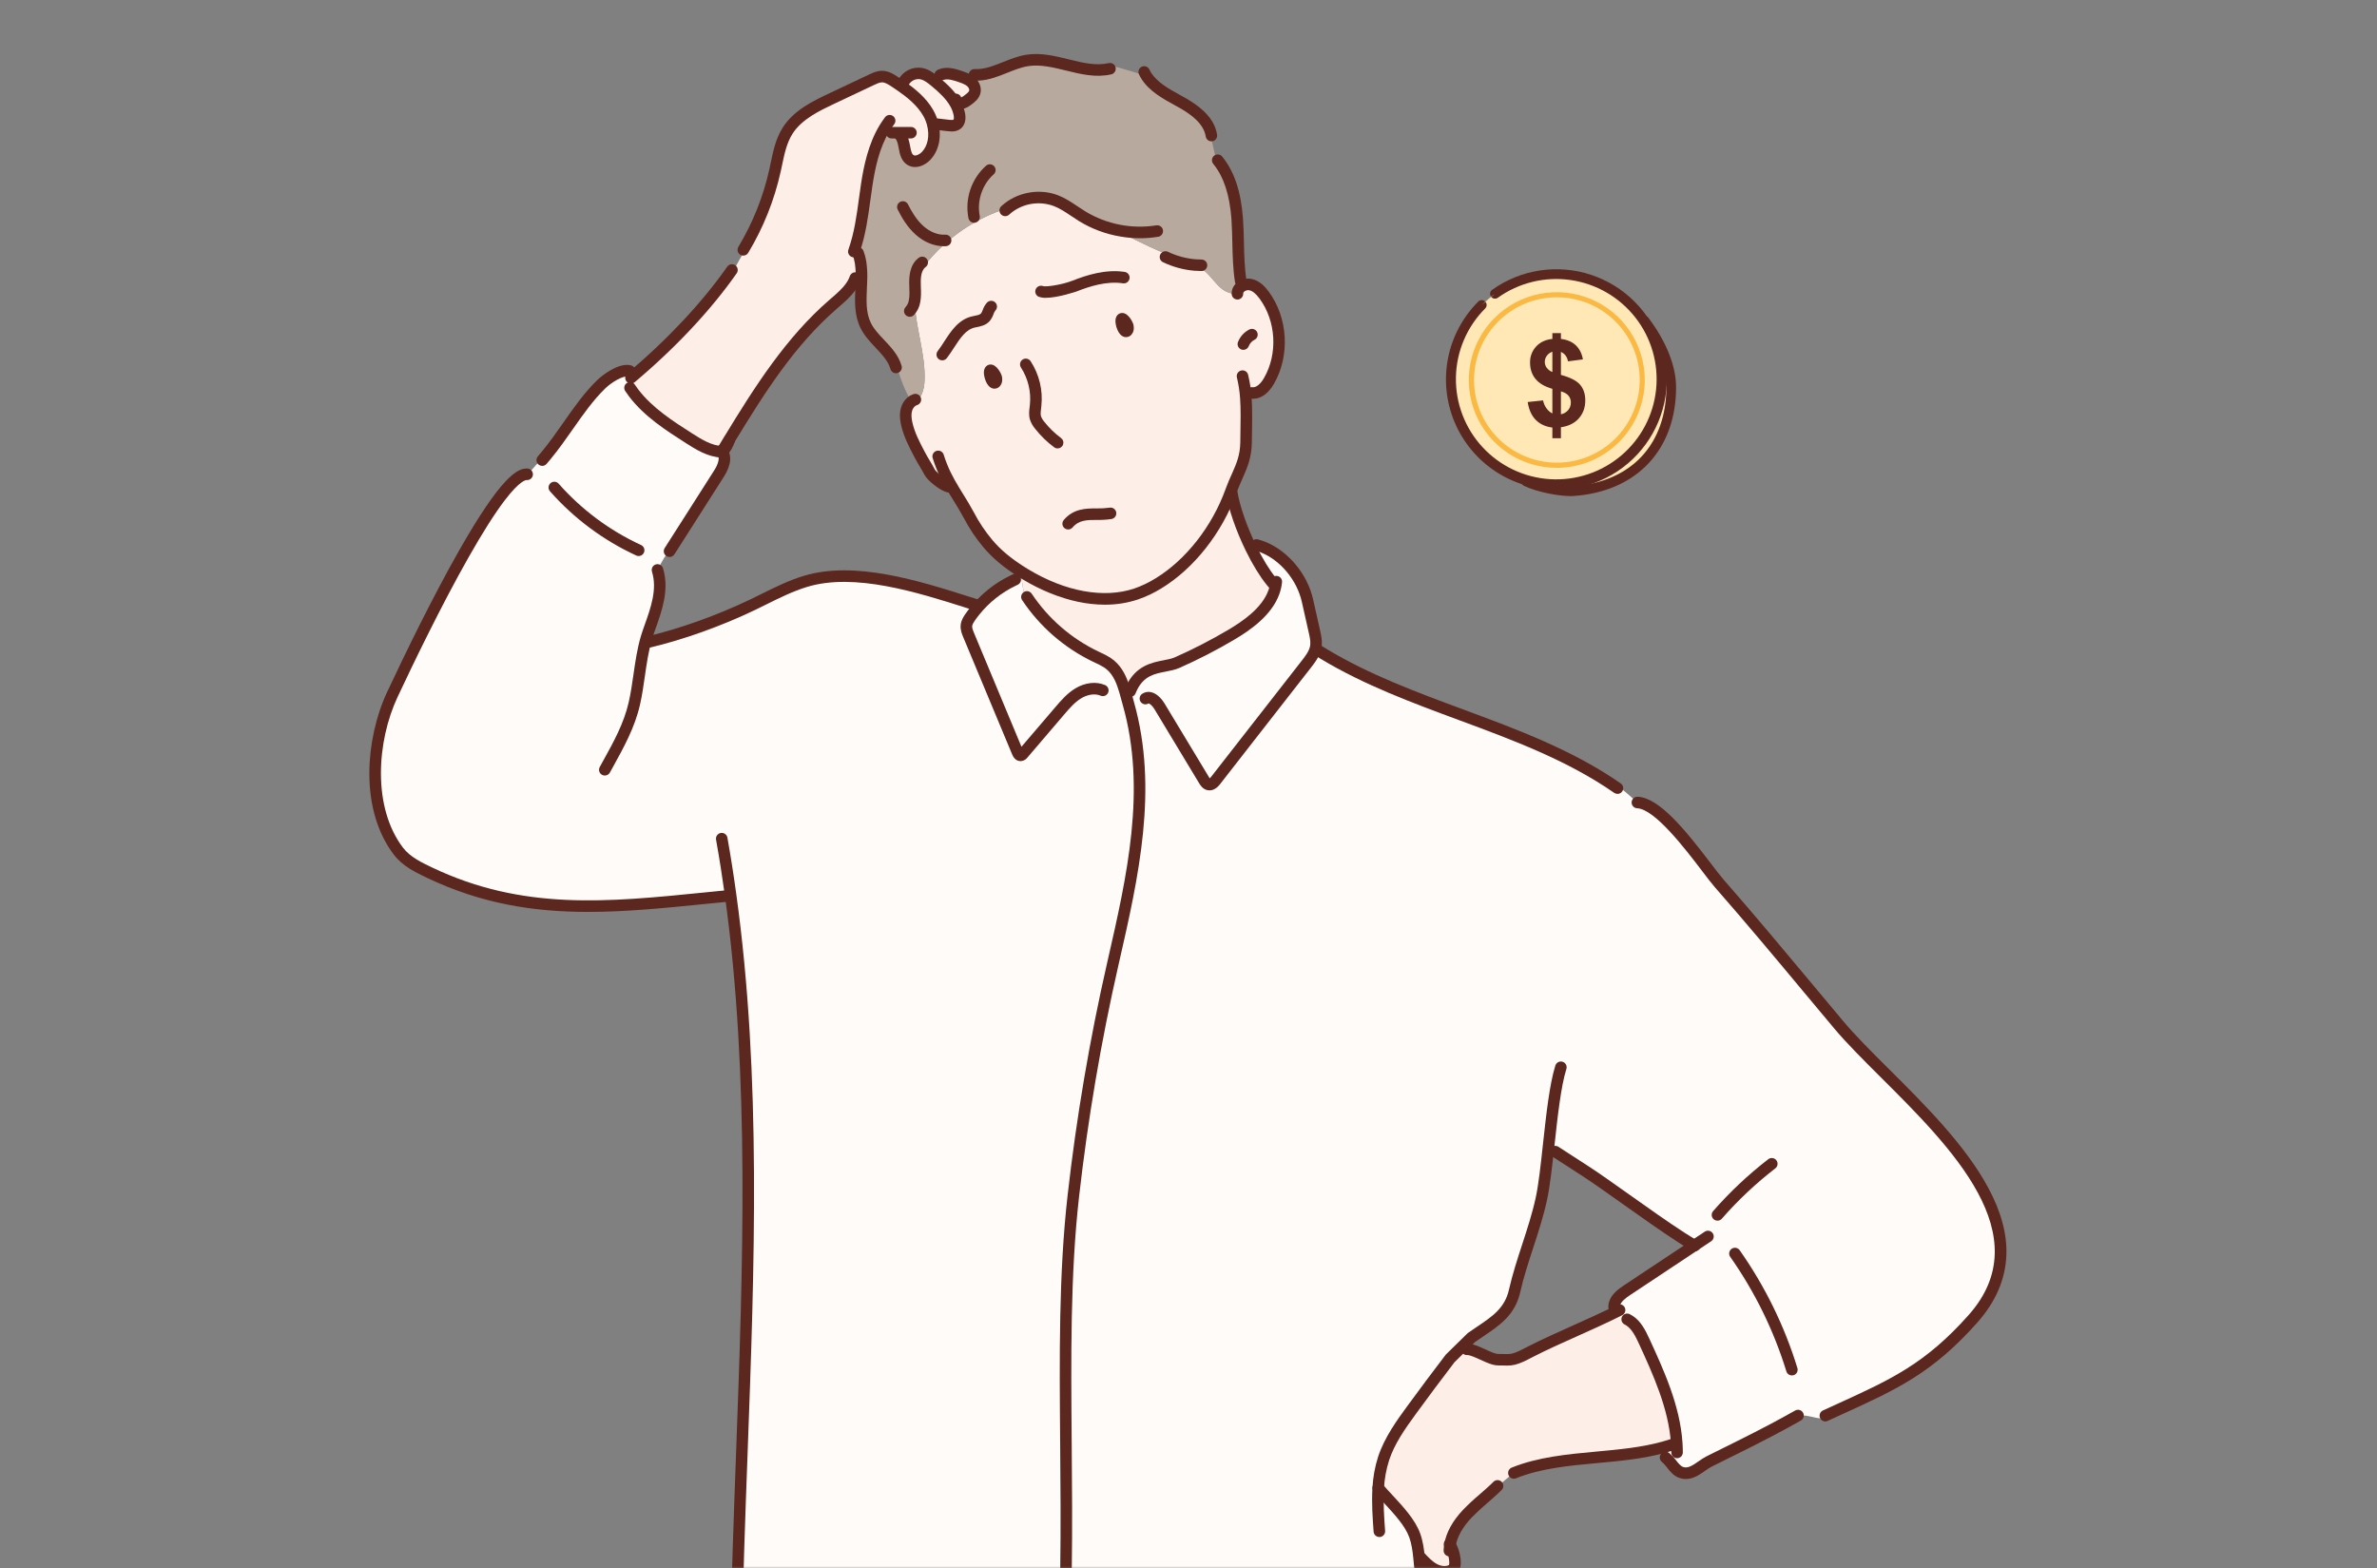 <svg width="529" height="349" viewBox="0 0 529 349" fill="none" xmlns="http://www.w3.org/2000/svg">
<rect x="0" y="0" width="529" height="349" fill="#808080" stroke="none"/>
<mask id="mask0_793_3425" style="mask-type:alpha" maskUnits="userSpaceOnUse" x="0" y="0" width="529" height="349">
<rect x="0.477" y="0.106" width="527.773" height="348.894" fill="#D9D9D9"/>
</mask>
<g mask="url(#mask0_793_3425)">
<path d="M362.672 293.914C364.228 294.947 365.133 296.799 365.927 298.528C369.252 305.769 372.641 313.273 373.154 321.167L372.982 321.181C372.048 321.524 371.097 321.826 370.131 322.087C359.522 325.008 347.014 323.676 336.914 327.775L336.88 327.738C335.456 328.964 334.003 330.089 332.597 331.426L332.539 331.365C330.565 333.235 328.363 334.912 326.493 336.897C324.678 338.831 323.136 341.18 322.689 343.762C323.564 344.96 324.404 348.577 323.262 349.281C322.077 350.016 320.511 349.848 319.269 349.214C318.027 348.579 317.055 347.542 316.11 346.525L315.798 346.559C315.63 344.891 315.403 343.232 314.836 341.667C313.467 337.875 309.328 334.228 306.728 331.136C306.844 328.885 307.25 326.659 307.936 324.511C309.259 320.534 311.739 317.057 314.214 313.671C317.014 309.842 319.854 306.043 322.733 302.273L325.584 299.486L325.638 299.539C325.977 299.776 326.317 300.012 326.657 300.255C328.618 300.369 331.643 302.62 333.519 302.563C334.763 302.531 335.691 302.726 336.91 302.425C338.158 302.109 339.641 301.283 340.786 300.7C346.58 297.728 354.659 294.48 360.456 291.513L360.468 291.5C361.229 292.296 361.955 293.084 362.672 293.914Z" fill="#FDEEE8"/>
<path d="M364.4 178.593C370.225 178.882 379.262 192.768 382.611 196.598C391.665 206.933 400.384 217.555 409.217 228.078C422.925 244.419 459.727 270.224 439.087 293.473C429.41 304.373 421.819 307.919 409.716 313.445C409.212 314.149 408.542 314.717 407.764 315.1C406.987 315.483 406.127 315.668 405.261 315.639C403.8 315.574 402.388 314.888 400.917 315.01H400.127C395.84 317.44 391.462 319.697 387.052 321.895C384.809 323.016 382.561 324.124 380.316 325.246C378.42 326.197 376.493 328.486 374.135 327.664C372.623 327.138 371.894 325.299 370.687 324.366C370.405 323.631 370.212 322.864 370.113 322.082C371.08 321.819 372.031 321.517 372.964 321.175L373.136 321.162C372.619 313.278 369.234 305.764 365.908 298.523C365.119 296.794 364.21 294.942 362.654 293.909C361.937 293.087 361.205 292.287 360.446 291.5C360.051 291.106 359.656 290.692 359.261 290.3C359.536 288.944 360.875 287.905 362.089 287.099L375.439 278.23C375.984 277.871 376.531 277.506 377.076 277.144C376.199 276.641 375.202 276.028 374.113 275.328C367.545 271.103 357.842 263.845 352.764 260.56C351.029 259.43 349.291 258.303 347.549 257.18L347.606 257.089C346.611 256.407 345.617 255.728 344.625 255.051C344.125 259.594 343.637 263.899 343.017 266.782C341.497 273.756 338.631 280.339 337.051 287.294C335.835 292.655 331.761 294.587 327.462 297.626L325.562 299.481L322.721 302.28C319.843 306.048 317.003 309.848 314.202 313.678C311.727 317.066 309.247 320.543 307.924 324.518C307.238 326.665 306.831 328.892 306.715 331.143C309.316 334.235 313.455 337.881 314.824 341.674C315.388 343.239 315.614 344.898 315.785 346.566C315.811 346.818 315.835 347.076 315.858 347.328C315.882 347.581 315.912 347.868 315.937 348.135C316.655 355.497 318.126 362.767 320.327 369.831L321.366 375.965C321.66 377.477 321.945 378.992 322.209 380.514V380.53H163.439V380.26C163.751 377.039 163.981 373.811 164.129 370.574L163.805 365.891C164.685 311.064 170.102 253.654 162.588 199.176C162.494 199.115 162.397 199.058 162.298 199.004L162.122 199.355C138.137 201.691 117.752 204.736 95.625 194.211C93.057 192.989 90.391 191.69 88.674 189.431C81.237 179.683 82.694 164.4 87.309 154.558C95.465 137.18 111.442 105.077 117.309 105.546L117.481 105.674C118.64 104.088 119.992 102.652 121.506 101.399C126.03 95.928 129.101 90.088 133.802 85.511C135.112 84.24 137.979 82.265 139.845 82.497C140.054 83.018 140.24 83.548 140.394 84.084C140.711 85.178 140.918 86.3 141.012 87.435C144.213 91.664 148.836 94.652 153.337 97.524C155.584 98.959 157.991 100.443 160.643 100.54C161.828 101.722 160.979 103.89 160.033 105.363C156.589 110.771 153.142 116.177 149.693 121.58C148.313 123.179 147.185 124.978 146.348 126.915C147.744 131.526 145.823 136.246 144.3 140.566C144.148 140.994 144.01 141.428 143.882 141.861C143.955 142.217 144.071 142.562 144.227 142.89L144.263 142.874C151.883 141.085 160.396 137.975 167.45 134.596C171.34 132.73 175.152 130.617 179.283 129.369C190.33 126.034 204.587 130.609 215.867 134.18C216.167 134.807 216.539 135.397 216.977 135.937C219.261 133.106 222.146 130.817 225.425 129.235L225.265 128.9C226.022 128.439 226.732 127.905 227.386 127.306C227.649 127.473 227.912 127.636 228.176 127.796L227.364 128.447C227.459 129.969 227.733 131.474 228.18 132.933L228.545 132.826C232.36 138.539 237.639 143.127 243.833 146.113C244.717 146.5 245.575 146.943 246.401 147.441C248.19 148.606 249.165 150.323 249.852 152.215C250.506 152.524 251.166 152.806 251.837 153.088C254.392 147.792 259.057 148.752 261.964 147.465C266.092 145.638 270.109 143.569 273.994 141.27C277.912 138.952 281.997 135.917 283.484 131.798C283.359 130.975 283.166 130.164 282.906 129.373C281.36 127.457 279.803 124.858 278.427 122.055L278.526 122.006L280.909 122.435L281.146 121.793C285.965 123.742 289.835 128.618 290.961 133.652C291.472 135.933 291.984 138.214 292.499 140.493C292.73 141.491 292.951 142.512 292.872 143.527C293.402 144.249 293.99 144.926 294.63 145.553C315.151 157.931 340.266 161.687 359.957 175.39L360.261 175.021C361.676 176.166 363.056 177.356 364.4 178.593Z" fill="#FFFBF8"/>
<path d="M282.91 129.358C283.17 130.149 283.364 130.96 283.489 131.783C282.002 135.902 277.916 138.937 273.998 141.255C270.113 143.554 266.096 145.623 261.968 147.45C259.061 148.737 254.397 147.777 251.841 153.073C251.17 152.799 250.51 152.509 249.857 152.2C249.167 150.308 248.194 148.591 246.405 147.426C245.579 146.929 244.721 146.485 243.838 146.098C237.643 143.112 232.364 138.524 228.549 132.811L228.184 132.918C227.737 131.46 227.464 129.954 227.368 128.432L228.18 127.782C235.486 132.195 244.643 134.909 252.803 132.191C254.579 131.58 256.28 130.77 257.872 129.776C265.179 125.31 270.982 117.467 273.927 109.375L274.099 109.436C274.632 112.926 276.318 117.714 278.443 122.05C279.808 124.843 281.364 127.443 282.91 129.358Z" fill="#FDEEE8"/>
<path d="M274.162 108.734C274.087 108.931 274.01 109.129 273.935 109.343L273.923 109.375C270.982 117.47 265.169 125.31 257.868 129.777C256.276 130.771 254.575 131.581 252.799 132.191C244.639 134.909 235.48 132.191 228.176 127.782C227.912 127.622 227.649 127.458 227.386 127.291C224.572 125.517 221.936 123.471 219.838 120.956C218.207 119.013 216.792 116.898 215.618 114.649C214.505 112.586 213.415 110.914 212.396 109.239L210.091 107.995L210.144 107.899C208.825 107.165 207.245 105.76 206.868 105.041C205.984 103.365 205.5 102.764 204.621 101.085C203.454 98.866 202.279 96.615 201.758 94.163C201.548 93.166 201.455 92.119 201.73 91.139C201.911 90.454 202.3 89.841 202.844 89.385C202.917 89.515 202.994 89.643 203.073 89.77C205.018 89.131 205.689 86.732 205.766 84.69C205.995 78.74 203.74 72.878 203.543 66.987C203.74 66.001 203.703 64.91 203.653 63.889C203.653 63.835 203.653 63.786 203.653 63.737C203.559 61.813 203.673 59.582 205.209 58.415L205.881 58.945C210.624 52.951 217.075 48.533 224.384 46.272C227.346 43.956 231.574 43.316 235.083 44.695C237.171 45.521 238.94 46.964 240.856 48.136C243.505 49.753 246.438 50.851 249.499 51.373L249.475 51.737C253.725 53.98 258.069 56.074 262.594 57.692C263.715 58.086 264.863 58.48 265.935 58.979C266.692 59.325 267.403 59.762 268.052 60.282C269.486 61.464 270.467 63.122 271.92 64.275C272.888 65.044 274.235 65.513 275.406 65.353C276.006 65.286 276.565 65.013 276.986 64.58C277.325 64.215 277.57 63.771 277.698 63.289C277.872 63.28 278.047 63.291 278.218 63.323C279.537 63.559 280.552 64.598 281.346 65.672C285.351 71.091 285.801 78.898 282.444 84.738C281.654 86.102 280.392 87.497 278.854 87.463C278.336 87.838 277.805 88.191 277.26 88.522C277.436 90.936 277.39 93.804 277.309 98.475C277.228 102.719 275.635 104.893 274.162 108.734ZM250.966 73.42C251.101 73.135 251.043 72.799 250.986 72.49C250.895 72.023 249.552 70.016 249.525 71.414C249.503 72.445 250.429 74.554 250.966 73.42ZM221.687 84.887C221.821 84.602 221.764 84.267 221.706 83.957C221.616 83.49 220.273 81.484 220.245 82.881C220.231 83.912 221.15 86.021 221.687 84.887Z" fill="#FDEEE8"/>
<path d="M212.663 23.139C213.049 23.836 213.329 24.587 213.494 25.366C213.658 26.166 213.625 27.14 212.973 27.638C212.446 28.046 211.699 27.993 211.034 27.916C209.907 27.785 208.779 27.653 207.651 27.522L207.552 27.546C207.336 26.706 207.01 25.898 206.583 25.143C205.173 22.675 202.947 20.819 200.591 19.185C200.85 19.037 201.113 18.891 201.369 18.743L201.095 18.262C201.467 17.587 202.038 17.043 202.73 16.702C203.422 16.362 204.202 16.242 204.965 16.358C205.882 16.518 206.685 17.013 207.43 17.588C207.679 17.785 207.922 17.983 208.162 18.18C209.879 19.616 211.618 21.213 212.663 23.139Z" fill="#FDEEE8"/>
<path d="M212.663 23.139C211.618 21.213 209.878 19.616 208.162 18.186C207.921 17.988 207.679 17.791 207.43 17.594L208.555 17.498C208.837 17.132 209.18 16.817 209.568 16.567C210.903 16.122 212.422 16.583 213.779 17.058C214.39 17.244 214.979 17.498 215.534 17.813C215.717 17.92 215.89 18.044 216.051 18.181C216.697 18.737 217.14 19.613 216.938 20.432C216.741 21.221 216.067 21.753 215.423 22.232C214.977 22.567 214.503 22.914 213.946 22.975C213.773 22.994 213.597 22.976 213.431 22.922L212.663 23.139Z" fill="#FDEEE8"/>
<path d="M224.378 46.264C217.069 48.525 210.618 52.944 205.875 58.938L205.204 58.407C203.667 59.576 203.553 61.807 203.647 63.729C203.647 63.778 203.647 63.828 203.647 63.881C203.534 64.909 203.497 65.945 203.537 66.979C203.734 72.87 205.989 78.732 205.76 84.683C205.683 86.724 205.012 89.123 203.067 89.762C202.988 89.635 202.911 89.507 202.838 89.377C201.427 86.99 200.378 84.408 199.726 81.714L199.402 81.771C198.343 78.05 194.362 75.898 192.652 72.419C191.191 69.441 191.6 66.011 191.706 62.637C191.786 61.2 191.72 59.76 191.509 58.336L191.203 58.39L190.134 55.792L190.093 55.778C191.752 51.059 192.148 46.004 192.905 41.059C193.578 36.703 194.593 32.268 196.854 28.533C197.418 28.585 197.95 28.817 198.371 29.195L198.41 29.53H200.298V30.098C201.649 31.708 200.891 34.754 202.769 35.688C203.865 36.24 205.215 35.603 206.068 34.716C207.846 32.861 208.193 30.082 207.542 27.555L207.64 27.532C208.77 27.663 209.898 27.795 211.023 27.926C211.689 28.003 212.435 28.056 212.962 27.648C213.614 27.145 213.648 26.176 213.484 25.376C213.318 24.596 213.038 23.846 212.652 23.148L213.422 22.932C213.589 22.985 213.764 23.003 213.938 22.985C214.495 22.924 214.969 22.577 215.415 22.242C216.059 21.763 216.742 21.223 216.93 20.442C217.127 19.622 216.689 18.747 216.043 18.191C215.882 18.053 215.709 17.93 215.526 17.823L215.921 17.726C216.537 17.255 217.23 16.892 217.968 16.654C221.641 16.388 224.991 13.993 228.687 13.441C234.809 12.509 240.984 16.67 247.023 15.292L247.043 14.701C247.981 14.742 248.934 15.016 249.849 15.292C251.547 15.802 253.247 16.311 254.949 16.82L255.09 16.861C256.743 19.51 259.817 21.075 262.613 22.614C265.358 24.118 268.236 26.109 269.272 28.953L269.15 28.998C269.665 31.249 270.179 33.504 270.692 35.763L271.004 35.692C273.945 39.281 274.979 44.059 275.327 48.682C275.674 53.306 275.398 57.987 276.117 62.572L276.524 63.607C275.86 63.971 275.368 64.592 275.406 65.347C274.235 65.507 272.888 65.038 271.92 64.269C270.467 63.116 269.486 61.453 268.052 60.276C267.403 59.756 266.692 59.319 265.935 58.973C264.863 58.466 263.715 58.086 262.594 57.686C258.07 56.068 253.725 53.975 249.475 51.732L249.499 51.367C246.438 50.845 243.505 49.747 240.856 48.131C238.94 46.948 237.171 45.515 235.083 44.689C231.566 43.302 227.34 43.952 224.378 46.264Z" fill="#B7A99E"/>
<path d="M160.638 100.534C157.992 100.438 155.584 98.958 153.331 97.519C148.831 94.647 144.208 91.659 141.007 87.429C140.912 86.295 140.705 85.172 140.389 84.079H140.412C148.659 77.131 156.714 68.912 162.891 60.082L163.26 60.261C164.013 58.736 164.848 57.253 165.762 55.819L165.419 55.602C168.71 50.115 171.093 44.135 172.476 37.891C173.148 34.863 173.616 31.696 175.277 29.08C177.482 25.621 181.392 23.69 185.111 21.932C188.064 20.538 191.016 19.143 193.968 17.747C194.714 17.396 195.492 17.036 196.319 17.044C197.35 17.057 198.28 17.635 199.139 18.204C199.627 18.528 200.115 18.855 200.593 19.19C202.949 20.824 205.174 22.681 206.584 25.148C207.012 25.903 207.338 26.711 207.554 27.551C208.205 30.078 207.852 32.857 206.081 34.712C205.228 35.598 203.877 36.235 202.781 35.683C200.897 34.749 201.661 31.704 200.31 30.093V29.53H198.423L198.383 29.195C197.962 28.816 197.43 28.584 196.866 28.532C194.596 32.277 193.58 36.702 192.917 41.058C192.161 46.003 191.764 51.059 190.105 55.777L190.146 55.791L191.203 58.389L191.509 58.336C191.72 59.759 191.786 61.2 191.706 62.636C190.948 63.079 190.156 63.461 189.337 63.779C188.288 65.283 186.77 66.517 185.364 67.739C175.774 76.079 168.888 86.976 162.279 97.85L162.328 97.883C161.988 98.733 161.637 99.608 160.985 100.249C160.878 100.354 160.762 100.449 160.638 100.534V100.534Z" fill="#FDEEE8"/>
<path d="M130.906 202.928C118.925 202.928 107.306 201.184 95.08 195.367C92.513 194.141 89.604 192.762 87.659 190.199C84.073 185.505 82.183 179.217 82.197 172.027C82.209 165.917 83.65 159.356 86.146 154.014C90.159 145.46 96.174 133.088 102.043 122.731C111.512 106.038 115.228 104.093 117.413 104.265C117.753 104.291 118.069 104.451 118.291 104.71C118.513 104.968 118.624 105.304 118.597 105.644C118.571 105.984 118.411 106.3 118.152 106.521C117.892 106.743 117.555 106.853 117.215 106.827C117.073 106.827 115.75 106.847 112.324 111.342C110.1 114.261 107.399 118.519 104.294 123.996C98.151 134.815 91.749 148.131 88.481 155.102C83.87 164.935 82.809 179.617 89.701 188.654C91.269 190.716 93.879 191.958 96.184 193.055C116.376 202.662 135.13 200.778 156.842 198.596C158.554 198.425 160.277 198.254 162.012 198.081C162.18 198.065 162.349 198.082 162.511 198.131C162.672 198.18 162.822 198.26 162.952 198.367C163.082 198.474 163.19 198.605 163.269 198.754C163.349 198.902 163.398 199.065 163.414 199.232C163.431 199.4 163.414 199.569 163.365 199.73C163.316 199.891 163.235 200.041 163.128 200.171C163.021 200.3 162.889 200.408 162.741 200.487C162.592 200.566 162.429 200.616 162.261 200.632C160.522 200.801 158.802 200.972 157.101 201.144C147.968 202.063 139.346 202.928 130.906 202.928Z" fill="#5B271E"/>
<path d="M120.666 103.673C120.42 103.673 120.18 103.603 119.973 103.47C119.766 103.337 119.601 103.148 119.499 102.925C119.396 102.702 119.36 102.454 119.395 102.211C119.43 101.968 119.534 101.74 119.695 101.554C119.947 101.263 120.208 100.953 120.516 100.583C122.315 98.415 123.905 96.138 125.441 93.942C127.797 90.578 130.023 87.401 132.906 84.592C133.984 83.545 137.355 80.906 139.989 81.224C140.122 81.239 140.242 81.261 140.351 81.285C140.517 81.318 140.675 81.384 140.816 81.478C140.957 81.573 141.077 81.694 141.171 81.836C141.264 81.977 141.329 82.135 141.36 82.302C141.392 82.468 141.39 82.639 141.355 82.805C141.32 82.971 141.253 83.128 141.157 83.268C141.06 83.407 140.937 83.526 140.795 83.618C140.652 83.71 140.492 83.772 140.325 83.802C140.158 83.832 139.987 83.828 139.821 83.792C139.788 83.792 139.752 83.776 139.717 83.772H139.685C138.546 83.63 136.111 85.059 134.697 86.433C131.988 89.07 129.829 92.149 127.544 95.415C125.98 97.65 124.361 99.962 122.495 102.218C122.175 102.613 121.902 102.928 121.638 103.234C121.517 103.372 121.368 103.483 121.2 103.559C121.032 103.635 120.85 103.674 120.666 103.673V103.673Z" fill="#5B271E"/>
<path d="M161.019 101.822C160.877 101.822 160.737 101.822 160.597 101.822C157.508 101.708 154.813 99.987 152.646 98.606C148.302 95.833 143.383 92.693 139.988 88.209C139.716 87.852 139.441 87.466 139.151 87.026C139.055 86.886 138.988 86.729 138.954 86.563C138.92 86.397 138.919 86.227 138.951 86.06C138.984 85.894 139.049 85.736 139.142 85.595C139.236 85.454 139.357 85.333 139.498 85.239C139.639 85.145 139.798 85.08 139.964 85.047C140.131 85.015 140.302 85.016 140.468 85.049C140.634 85.083 140.792 85.15 140.932 85.245C141.073 85.34 141.193 85.462 141.285 85.603C141.546 85.998 141.791 86.337 142.032 86.652C145.154 90.775 149.868 93.785 154.029 96.442C155.932 97.656 158.302 99.168 160.685 99.256C160.792 99.256 160.905 99.256 161.019 99.256C161.36 99.256 161.686 99.391 161.927 99.632C162.168 99.872 162.303 100.198 162.303 100.537C162.303 100.877 162.168 101.203 161.927 101.443C161.686 101.684 161.36 101.819 161.019 101.819V101.822Z" fill="#5B271E"/>
<path d="M149 123.942C148.77 123.942 148.544 123.881 148.346 123.763C148.148 123.646 147.985 123.478 147.874 123.277C147.764 123.075 147.709 122.848 147.717 122.618C147.725 122.388 147.794 122.165 147.918 121.971L148.116 121.664C148.282 121.402 148.448 121.139 148.617 120.875L152.962 114.07C154.96 110.936 156.957 107.801 158.953 104.666C159.864 103.243 160.193 101.887 159.743 101.437C159.717 101.411 159.689 101.387 159.66 101.365C159.527 101.261 159.416 101.132 159.333 100.986C159.249 100.839 159.196 100.678 159.175 100.511C159.154 100.344 159.167 100.174 159.212 100.012C159.257 99.85 159.333 99.698 159.437 99.565C159.541 99.432 159.67 99.321 159.816 99.238C159.963 99.155 160.125 99.102 160.292 99.081C160.46 99.06 160.63 99.073 160.792 99.118C160.955 99.162 161.107 99.239 161.24 99.342C161.352 99.43 161.458 99.524 161.558 99.624C162.962 101.02 162.8 103.418 161.123 106.042C159.126 109.176 157.129 112.31 155.132 115.445L150.788 122.259L150.292 123.034L150.094 123.343C149.978 123.527 149.817 123.679 149.625 123.784C149.434 123.889 149.219 123.943 149 123.942Z" fill="#5B271E"/>
<path d="M142.134 123.734C141.949 123.734 141.766 123.694 141.597 123.618C134.282 120.244 127.751 115.385 122.422 109.352C122.305 109.226 122.215 109.079 122.156 108.918C122.098 108.757 122.072 108.586 122.081 108.415C122.089 108.244 122.132 108.077 122.207 107.922C122.282 107.768 122.386 107.631 122.515 107.518C122.644 107.405 122.794 107.319 122.957 107.264C123.12 107.21 123.292 107.189 123.463 107.203C123.634 107.216 123.8 107.263 123.952 107.342C124.105 107.421 124.24 107.529 124.35 107.661C129.442 113.424 135.682 118.066 142.671 121.29C142.937 121.412 143.152 121.622 143.282 121.883C143.412 122.144 143.449 122.442 143.386 122.727C143.324 123.012 143.165 123.268 142.938 123.451C142.71 123.634 142.426 123.734 142.134 123.734V123.734Z" fill="#5B271E"/>
<path d="M134.594 172.583C134.371 172.583 134.152 172.524 133.959 172.414C133.765 172.304 133.604 172.145 133.49 171.953C133.377 171.762 133.316 171.544 133.312 171.322C133.309 171.099 133.363 170.88 133.471 170.685L134.195 169.372C136.583 165.058 138.838 160.982 139.912 156.306C140.38 154.268 140.686 152.134 140.985 150.07C141.389 147.248 141.81 144.327 142.651 141.497C142.786 141.039 142.934 140.58 143.09 140.14C143.2 139.827 143.311 139.514 143.425 139.196C144.835 135.254 146.293 131.161 145.118 127.286C145.111 127.265 145.106 127.244 145.102 127.223L145.09 127.175C145.043 127.01 145.03 126.837 145.051 126.666C145.072 126.496 145.128 126.331 145.214 126.183C145.301 126.034 145.416 125.904 145.554 125.801C145.691 125.698 145.848 125.623 146.016 125.582C146.183 125.54 146.356 125.533 146.526 125.56C146.697 125.587 146.859 125.648 147.005 125.739C147.151 125.83 147.277 125.95 147.376 126.09C147.475 126.231 147.544 126.39 147.58 126.558V126.576C148.98 131.247 147.312 135.927 145.837 140.056C145.726 140.369 145.613 140.681 145.505 140.99C145.365 141.384 145.23 141.802 145.11 142.22C144.32 144.877 143.913 147.703 143.52 150.435C143.216 152.554 142.906 154.738 142.414 156.89C141.259 161.916 138.81 166.341 136.443 170.622C136.202 171.055 135.961 171.49 135.722 171.926C135.61 172.127 135.446 172.293 135.248 172.408C135.05 172.524 134.824 172.584 134.594 172.583Z" fill="#5B271E"/>
<path d="M140.42 85.357C140.157 85.357 139.9 85.277 139.684 85.126C139.468 84.976 139.303 84.763 139.213 84.516C139.122 84.269 139.11 84.001 139.177 83.746C139.245 83.493 139.389 83.265 139.591 83.096C148.574 75.529 156.267 67.316 161.844 59.346C162.039 59.067 162.337 58.877 162.672 58.817C163.007 58.757 163.353 58.833 163.632 59.027C163.912 59.222 164.102 59.519 164.162 59.854C164.222 60.188 164.146 60.533 163.951 60.812C158.25 68.962 150.398 77.345 141.242 85.055C141.012 85.249 140.721 85.356 140.42 85.357V85.357Z" fill="#5B271E"/>
<path d="M165.422 56.88C165.196 56.879 164.973 56.819 164.777 56.705C164.581 56.591 164.418 56.427 164.307 56.23C164.195 56.032 164.137 55.809 164.14 55.583C164.143 55.356 164.206 55.135 164.323 54.94C167.547 49.574 169.881 43.722 171.234 37.611C171.335 37.156 171.432 36.699 171.526 36.232C172.087 33.559 172.668 30.796 174.204 28.379C176.671 24.496 181.047 22.427 184.566 20.765L184.66 20.72C187.58 19.342 190.5 17.962 193.42 16.581C194.21 16.206 195.198 15.743 196.333 15.755C197.798 15.771 199.033 16.587 199.85 17.135C200.299 17.432 200.824 17.783 201.337 18.148C203.436 19.604 206.077 21.652 207.702 24.516C208.186 25.37 208.556 26.284 208.8 27.234C209.625 30.437 208.956 33.563 207.011 35.599C205.826 36.825 203.891 37.678 202.204 36.831C200.583 36.025 200.265 34.34 200.01 32.985C199.854 32.154 199.706 31.369 199.329 30.918C199.111 30.657 199.005 30.319 199.036 29.98C199.067 29.641 199.231 29.328 199.493 29.11C199.755 28.892 200.093 28.787 200.432 28.818C200.772 28.849 201.085 29.013 201.304 29.274C202.111 30.238 202.338 31.442 202.54 32.512C202.749 33.624 202.907 34.316 203.359 34.541C203.812 34.765 204.647 34.363 205.16 33.827C206.487 32.447 206.922 30.212 206.32 27.873C206.133 27.143 205.85 26.442 205.476 25.787C204.094 23.367 201.754 21.554 199.868 20.245C199.372 19.894 198.867 19.555 198.438 19.271C197.66 18.759 196.963 18.331 196.312 18.323C195.768 18.323 195.127 18.617 194.524 18.905C191.606 20.286 188.686 21.665 185.764 23.044L185.67 23.089C182.451 24.609 178.446 26.503 176.376 29.761C175.091 31.783 174.583 34.203 174.044 36.766C173.946 37.233 173.847 37.698 173.746 38.161C172.331 44.543 169.89 50.654 166.518 56.257C166.405 56.446 166.245 56.603 166.053 56.712C165.861 56.822 165.644 56.879 165.422 56.88V56.88Z" fill="#5B271E"/>
<path d="M202.733 30.811H198.42C198.08 30.811 197.753 30.676 197.513 30.436C197.272 30.196 197.137 29.87 197.137 29.53C197.137 29.19 197.272 28.864 197.513 28.624C197.753 28.384 198.08 28.249 198.42 28.249H202.733C203.074 28.249 203.4 28.384 203.641 28.624C203.882 28.864 204.017 29.19 204.017 29.53C204.017 29.87 203.882 30.196 203.641 30.436C203.4 30.676 203.074 30.811 202.733 30.811Z" fill="#5B271E"/>
<path d="M161.139 101.012C160.912 101.012 160.689 100.951 160.493 100.837C160.297 100.723 160.135 100.558 160.023 100.361C159.912 100.164 159.854 99.94 159.858 99.713C159.861 99.487 159.924 99.265 160.041 99.071C160.276 98.677 160.515 98.282 160.752 97.888L161.186 97.189C168.057 85.877 175.01 75.039 184.536 66.774L184.99 66.38C186.201 65.338 187.451 64.259 188.296 63.047C188.653 62.553 188.936 62.01 189.137 61.435C189.251 61.12 189.485 60.862 189.787 60.717C190.09 60.572 190.438 60.55 190.756 60.658C191.074 60.766 191.337 60.993 191.489 61.292C191.64 61.591 191.669 61.937 191.568 62.257C191.291 63.063 190.897 63.825 190.399 64.518C189.374 65.988 187.998 67.172 186.667 68.32L186.22 68.714C176.963 76.746 170.401 86.965 163.382 98.521L162.954 99.229L162.247 100.397C162.131 100.587 161.969 100.743 161.774 100.851C161.58 100.959 161.361 101.014 161.139 101.012V101.012Z" fill="#5B271E"/>
<path d="M190.018 57.26C189.81 57.26 189.606 57.21 189.422 57.115C189.238 57.019 189.081 56.88 188.962 56.71C188.844 56.54 188.769 56.344 188.743 56.139C188.718 55.933 188.742 55.725 188.815 55.531C188.831 55.486 188.849 55.441 188.862 55.397C188.866 55.382 188.871 55.368 188.876 55.354C190.12 51.806 190.654 47.945 191.157 44.208C191.305 43.112 191.461 41.979 191.631 40.857C192.224 36.986 193.237 32.011 195.762 27.86C196.132 27.255 196.536 26.662 196.965 26.087C197.17 25.816 197.475 25.637 197.812 25.59C198.149 25.544 198.491 25.632 198.763 25.837C199.034 26.042 199.213 26.346 199.26 26.683C199.307 27.02 199.218 27.361 199.013 27.632C198.636 28.131 198.278 28.653 197.954 29.183C195.679 32.928 194.763 37.374 194.169 41.236C194.001 42.328 193.849 43.449 193.701 44.535C193.175 48.392 192.632 52.382 191.305 56.164C191.28 56.245 191.25 56.327 191.22 56.406C191.132 56.655 190.969 56.87 190.754 57.023C190.539 57.175 190.282 57.258 190.018 57.26V57.26Z" fill="#5B271E"/>
<path d="M211.78 29.253C211.48 29.249 211.18 29.227 210.883 29.188C209.76 29.057 208.634 28.929 207.506 28.806C207.339 28.787 207.176 28.736 207.029 28.654C206.881 28.573 206.751 28.464 206.646 28.332C206.541 28.201 206.462 28.05 206.415 27.889C206.369 27.727 206.354 27.558 206.373 27.39C206.391 27.223 206.443 27.061 206.524 26.914C206.606 26.767 206.715 26.637 206.847 26.532C206.979 26.427 207.13 26.349 207.292 26.302C207.453 26.255 207.623 26.241 207.791 26.259C208.924 26.39 210.054 26.522 211.179 26.653C211.884 26.736 212.115 26.689 212.184 26.636C212.253 26.582 212.352 26.214 212.234 25.632C212.098 24.975 211.865 24.341 211.543 23.752C210.599 22.012 208.975 20.522 207.346 19.169C207.076 18.945 206.86 18.775 206.653 18.612C205.901 18.03 205.314 17.727 204.751 17.626C204.257 17.558 203.753 17.639 203.305 17.859C202.858 18.08 202.486 18.429 202.24 18.862C202.166 19.018 202.062 19.158 201.933 19.273C201.803 19.388 201.652 19.476 201.489 19.532C201.325 19.587 201.151 19.608 200.979 19.595C200.806 19.582 200.638 19.534 200.485 19.454C200.331 19.374 200.195 19.264 200.086 19.131C199.976 18.997 199.894 18.843 199.846 18.677C199.797 18.512 199.782 18.338 199.803 18.166C199.823 17.995 199.878 17.829 199.965 17.679C200.465 16.767 201.235 16.031 202.171 15.572C203.106 15.114 204.16 14.955 205.19 15.117C206.469 15.34 207.482 16.024 208.223 16.597C208.45 16.771 208.695 16.968 208.989 17.212C210.81 18.73 212.65 20.423 213.798 22.534C214.242 23.342 214.565 24.21 214.757 25.112C215.069 26.64 214.708 27.93 213.77 28.66C213.193 29.076 212.491 29.285 211.78 29.253V29.253Z" fill="#5B271E"/>
<path d="M213.812 24.264C213.551 24.263 213.292 24.222 213.044 24.143C212.617 24.022 212.235 23.777 211.948 23.439C211.66 23.101 211.479 22.686 211.428 22.245C211.396 21.934 211.48 21.622 211.662 21.368C211.845 21.114 212.114 20.935 212.42 20.865C212.725 20.796 213.046 20.84 213.321 20.99C213.596 21.14 213.806 21.385 213.913 21.68C214.183 21.557 214.435 21.399 214.663 21.21C215.044 20.927 215.613 20.505 215.702 20.136C215.767 19.866 215.561 19.446 215.224 19.151C215.12 19.063 215.009 18.984 214.892 18.914L214.872 18.902C214.395 18.638 213.892 18.425 213.37 18.266C212.175 17.848 210.937 17.477 209.997 17.775C209.91 17.806 209.841 17.836 209.775 17.866C209.467 18.009 209.114 18.024 208.794 17.907C208.474 17.791 208.214 17.552 208.07 17.244C207.927 16.936 207.912 16.583 208.029 16.264C208.145 15.945 208.385 15.685 208.693 15.542C208.834 15.477 208.98 15.418 209.148 15.359L209.171 15.349C210.881 14.779 212.67 15.307 214.213 15.845C214.908 16.06 215.577 16.352 216.207 16.715C216.449 16.857 216.679 17.021 216.892 17.203C217.983 18.14 218.492 19.523 218.196 20.733C217.89 21.999 216.873 22.756 216.201 23.256C215.704 23.629 215.016 24.145 214.096 24.242C214.002 24.255 213.907 24.263 213.812 24.264V24.264Z" fill="#5B271E"/>
<path d="M199.408 83.056C199.129 83.056 198.857 82.965 198.635 82.797C198.412 82.629 198.25 82.394 198.173 82.126C197.668 80.352 196.317 78.921 194.887 77.395C193.637 76.069 192.344 74.695 191.499 72.975C190.099 70.119 190.235 67.002 190.367 63.989C190.387 63.522 190.409 63.055 190.422 62.587C190.497 61.237 190.437 59.882 190.245 58.543C190.141 57.929 189.98 57.326 189.763 56.742C189.704 56.584 189.676 56.416 189.681 56.248C189.687 56.08 189.726 55.915 189.795 55.761C189.865 55.608 189.964 55.47 190.087 55.355C190.21 55.24 190.355 55.15 190.512 55.091C190.67 55.032 190.838 55.004 191.007 55.01C191.175 55.015 191.341 55.054 191.494 55.123C191.648 55.193 191.786 55.291 191.902 55.414C192.017 55.537 192.107 55.681 192.166 55.839C192.445 56.578 192.651 57.343 192.782 58.121C193.004 59.629 193.073 61.155 192.99 62.676C192.974 63.151 192.952 63.628 192.932 64.107C192.808 66.924 192.691 69.585 193.805 71.853C194.479 73.233 195.583 74.402 196.767 75.647C198.347 77.321 199.974 79.051 200.652 81.42C200.705 81.611 200.713 81.811 200.676 82.006C200.639 82.2 200.558 82.383 200.439 82.541C200.319 82.699 200.165 82.828 199.988 82.917C199.811 83.006 199.616 83.053 199.417 83.054L199.408 83.056Z" fill="#5B271E"/>
<path d="M216.784 49.574C216.488 49.573 216.202 49.471 215.973 49.284C215.744 49.098 215.587 48.838 215.528 48.549C215.113 46.432 215.255 44.244 215.941 42.199C216.628 40.154 217.834 38.321 219.442 36.88C219.568 36.769 219.715 36.684 219.875 36.63C220.034 36.575 220.203 36.553 220.371 36.564C220.54 36.574 220.704 36.618 220.855 36.692C221.007 36.766 221.142 36.87 221.253 36.996C221.365 37.122 221.45 37.269 221.505 37.428C221.559 37.588 221.582 37.756 221.571 37.924C221.56 38.092 221.516 38.256 221.442 38.407C221.368 38.558 221.264 38.693 221.138 38.804C218.608 41.029 217.362 44.739 218.038 48.034C218.076 48.221 218.073 48.413 218.028 48.598C217.982 48.783 217.896 48.956 217.776 49.103C217.655 49.25 217.503 49.369 217.331 49.451C217.159 49.532 216.97 49.574 216.78 49.574H216.784Z" fill="#5B271E"/>
<path d="M253.7 53.019C252.216 53.014 250.736 52.882 249.275 52.625C246.053 52.081 242.965 50.926 240.177 49.225C239.567 48.85 238.97 48.45 238.4 48.064C237.126 47.21 235.925 46.404 234.606 45.884C233.047 45.288 231.36 45.102 229.708 45.344C228.056 45.585 226.494 46.246 225.171 47.264L225.153 47.277C224.981 47.407 224.8 47.563 224.58 47.764C224.33 47.995 223.999 48.117 223.658 48.104C223.318 48.09 222.997 47.943 222.766 47.693C222.534 47.444 222.412 47.112 222.425 46.773C222.439 46.433 222.587 46.113 222.837 45.882C223.117 45.626 223.358 45.421 223.599 45.239C226.956 42.628 231.64 41.942 235.552 43.491C237.132 44.114 238.502 45.036 239.831 45.929C240.41 46.323 240.957 46.684 241.524 47.031C246.258 49.91 251.864 51.015 257.339 50.149C257.507 50.122 257.677 50.128 257.842 50.167C258.007 50.206 258.162 50.276 258.299 50.375C258.436 50.474 258.553 50.599 258.642 50.742C258.731 50.886 258.791 51.046 258.818 51.212C258.845 51.379 258.839 51.55 258.8 51.714C258.761 51.878 258.69 52.033 258.591 52.17C258.492 52.307 258.367 52.423 258.223 52.512C258.079 52.601 257.919 52.661 257.752 52.688C256.413 52.907 255.057 53.017 253.7 53.019V53.019Z" fill="#5B271E"/>
<path d="M267.381 60.312C266.913 60.312 266.405 60.29 265.829 60.246C263.394 60.046 261.017 59.4 258.816 58.341C258.664 58.267 258.529 58.165 258.417 58.039C258.305 57.913 258.219 57.767 258.163 57.608C258.108 57.449 258.085 57.281 258.094 57.112C258.104 56.945 258.147 56.78 258.221 56.629C258.294 56.477 258.397 56.342 258.523 56.23C258.649 56.118 258.796 56.032 258.955 55.977C259.114 55.922 259.283 55.899 259.451 55.908C259.619 55.918 259.784 55.961 259.936 56.035C261.855 56.954 263.925 57.518 266.046 57.698C266.543 57.736 266.988 57.755 267.391 57.755C267.731 57.755 268.057 57.89 268.298 58.13C268.539 58.371 268.674 58.697 268.674 59.036C268.674 59.376 268.539 59.702 268.298 59.942C268.057 60.182 267.731 60.318 267.391 60.318L267.381 60.312Z" fill="#5B271E"/>
<path d="M210.05 54.793C207.878 54.793 205.625 53.865 203.774 52.203C201.886 50.518 200.658 48.358 199.799 46.665C199.718 46.514 199.668 46.349 199.652 46.179C199.636 46.009 199.654 45.838 199.705 45.675C199.756 45.512 199.839 45.361 199.95 45.23C200.061 45.1 200.196 44.993 200.349 44.916C200.501 44.838 200.668 44.792 200.839 44.78C201.01 44.768 201.181 44.79 201.343 44.845C201.505 44.9 201.654 44.987 201.782 45.1C201.91 45.214 202.014 45.352 202.088 45.506C202.846 47 203.918 48.894 205.488 50.295C206.966 51.622 208.741 52.322 210.358 52.221C210.527 52.211 210.696 52.233 210.856 52.288C211.015 52.342 211.163 52.428 211.289 52.539C211.416 52.651 211.52 52.786 211.594 52.937C211.668 53.089 211.712 53.253 211.723 53.421C211.733 53.59 211.711 53.758 211.656 53.918C211.601 54.077 211.516 54.224 211.404 54.351C211.292 54.477 211.157 54.581 211.005 54.655C210.853 54.729 210.689 54.773 210.52 54.783C210.358 54.793 210.208 54.793 210.05 54.793Z" fill="#5B271E"/>
<path d="M202.459 70.498C202.208 70.496 201.963 70.42 201.755 70.281C201.546 70.142 201.383 69.945 201.285 69.715C201.188 69.485 201.159 69.231 201.204 68.985C201.249 68.739 201.365 68.511 201.538 68.33C201.937 67.89 202.195 67.341 202.277 66.753C202.443 65.888 202.411 64.863 202.368 63.968C202.368 63.934 202.368 63.903 202.368 63.871V63.844C202.368 63.828 202.368 63.82 202.368 63.804C202.261 61.636 202.399 58.942 204.427 57.398C204.561 57.29 204.715 57.209 204.88 57.16C205.045 57.112 205.219 57.098 205.39 57.118C205.561 57.138 205.726 57.192 205.876 57.277C206.025 57.362 206.156 57.476 206.261 57.613C206.365 57.75 206.441 57.906 206.484 58.072C206.526 58.239 206.535 58.413 206.509 58.583C206.483 58.752 206.424 58.916 206.333 59.062C206.243 59.208 206.124 59.335 205.983 59.434C204.911 60.252 204.856 62.121 204.931 63.662V63.767V63.796C204.932 63.808 204.932 63.82 204.931 63.832C204.982 64.874 205.018 66.085 204.801 67.23C204.63 68.314 204.134 69.322 203.379 70.119C203.258 70.24 203.115 70.336 202.957 70.401C202.799 70.466 202.629 70.499 202.459 70.498V70.498Z" fill="#5B271E"/>
<path d="M217.333 17.951C217.155 17.951 216.978 17.951 216.8 17.935C216.631 17.926 216.466 17.884 216.314 17.811C216.162 17.738 216.026 17.636 215.913 17.51C215.686 17.256 215.569 16.923 215.587 16.583C215.606 16.244 215.76 15.925 216.014 15.698C216.268 15.471 216.602 15.354 216.942 15.373C217.252 15.39 217.563 15.386 217.872 15.361C219.649 15.237 221.375 14.547 223.204 13.816C224.887 13.146 226.626 12.452 228.494 12.168C231.686 11.689 234.808 12.456 237.827 13.205C240.947 13.974 243.893 14.697 246.737 14.049C247.069 13.973 247.418 14.032 247.706 14.213C247.995 14.393 248.199 14.681 248.275 15.012C248.351 15.344 248.292 15.692 248.111 15.98C247.93 16.268 247.642 16.472 247.31 16.548C243.872 17.336 240.487 16.498 237.213 15.692C234.31 14.979 231.569 14.313 228.881 14.707C227.302 14.945 225.777 15.556 224.16 16.201C222.225 16.974 220.224 17.778 218.064 17.924C217.825 17.935 217.58 17.951 217.333 17.951Z" fill="#5B271E"/>
<path d="M269.601 31.448C269.295 31.448 268.999 31.338 268.766 31.139C268.534 30.94 268.38 30.664 268.333 30.362C268.28 30.026 268.194 29.696 268.076 29.377C267.129 26.771 264.159 24.901 262.008 23.722L261.465 23.424C258.779 21.952 255.738 20.285 254.01 17.523C253.785 17.166 253.587 16.791 253.418 16.404C253.321 16.103 253.34 15.777 253.47 15.488C253.6 15.2 253.832 14.97 254.121 14.842C254.411 14.714 254.737 14.698 255.038 14.796C255.34 14.893 255.594 15.099 255.752 15.373C255.872 15.646 256.013 15.909 256.173 16.161C257.555 18.365 260.162 19.798 262.689 21.181L263.236 21.483C268.483 24.36 269.883 26.869 270.48 28.506C270.655 28.981 270.782 29.473 270.861 29.974C270.912 30.308 270.829 30.649 270.63 30.922C270.431 31.195 270.133 31.38 269.798 31.434C269.733 31.444 269.667 31.448 269.601 31.448V31.448Z" fill="#5B271E"/>
<path d="M276.117 63.859C275.811 63.859 275.515 63.749 275.283 63.551C275.051 63.352 274.897 63.077 274.849 62.775C274.391 59.854 274.322 56.888 274.257 54.018C274.217 52.294 274.176 50.51 274.06 48.779C273.665 43.353 272.341 39.333 270.029 36.49C269.917 36.361 269.831 36.21 269.779 36.047C269.726 35.883 269.706 35.711 269.721 35.54C269.736 35.37 269.785 35.203 269.866 35.052C269.946 34.901 270.057 34.767 270.19 34.658C270.323 34.55 270.477 34.47 270.642 34.422C270.807 34.374 270.98 34.36 271.15 34.38C271.321 34.4 271.486 34.454 271.635 34.539C271.785 34.624 271.915 34.738 272.02 34.874C274.678 38.138 276.182 42.624 276.621 48.592C276.751 50.388 276.795 52.203 276.834 53.959C276.899 56.744 276.964 59.624 277.399 62.379C277.451 62.715 277.368 63.058 277.167 63.332C276.966 63.607 276.665 63.791 276.328 63.844C276.259 63.854 276.188 63.859 276.117 63.859V63.859Z" fill="#5B271E"/>
<path d="M221.316 86.492C221.199 86.493 221.082 86.479 220.968 86.453C219.495 86.108 218.944 83.772 218.962 82.856C218.986 81.659 219.724 81.173 220.344 81.119C221.851 80.991 222.882 83.303 222.961 83.713C223.04 84.123 223.158 84.768 222.842 85.434C222.473 86.224 221.849 86.492 221.316 86.492Z" fill="#5B271E"/>
<path d="M250.596 75.025C250.479 75.025 250.362 75.012 250.248 74.986C248.775 74.641 248.224 72.305 248.242 71.388C248.266 70.192 249.004 69.705 249.624 69.652C251.131 69.524 252.162 71.836 252.241 72.246C252.32 72.656 252.438 73.302 252.122 73.969C251.753 74.757 251.129 75.025 250.596 75.025Z" fill="#5B271E"/>
<path d="M235.368 99.786C235.093 99.786 234.825 99.697 234.604 99.534C233.026 98.365 231.612 96.992 230.397 95.45C229.863 94.826 229.456 94.104 229.201 93.323C228.924 92.338 229.043 91.386 229.147 90.548C229.165 90.397 229.185 90.247 229.201 90.097C229.506 87.181 228.806 84.248 227.214 81.783C227.028 81.499 226.963 81.152 227.034 80.819C227.104 80.486 227.304 80.195 227.589 80.01C227.875 79.824 228.222 79.759 228.556 79.829C228.889 79.9 229.181 80.099 229.367 80.384C231.294 83.34 232.136 86.87 231.752 90.375C231.736 90.535 231.714 90.7 231.695 90.864C231.612 91.52 231.535 92.139 231.671 92.626C231.84 93.08 232.091 93.5 232.412 93.864C233.487 95.228 234.739 96.443 236.136 97.476C236.353 97.637 236.514 97.862 236.595 98.119C236.676 98.376 236.674 98.653 236.589 98.909C236.504 99.165 236.34 99.388 236.121 99.545C235.902 99.703 235.638 99.787 235.368 99.786V99.786Z" fill="#5B271E"/>
<path d="M209.696 80.19C209.457 80.19 209.222 80.123 209.019 79.997C208.815 79.87 208.651 79.689 208.546 79.475C208.44 79.26 208.396 79.021 208.42 78.783C208.443 78.545 208.533 78.318 208.679 78.129C209.191 77.464 209.667 76.749 210.158 75.974C211.675 73.635 213.395 70.984 216.525 70.359L216.784 70.308C217.406 70.186 218.047 70.061 218.314 69.766C218.484 69.524 218.618 69.258 218.709 68.977C218.912 68.374 219.235 67.817 219.659 67.341C219.775 67.217 219.916 67.118 220.071 67.048C220.227 66.979 220.394 66.941 220.565 66.937C220.735 66.933 220.905 66.963 221.063 67.025C221.222 67.087 221.367 67.18 221.489 67.298C221.611 67.416 221.709 67.558 221.776 67.714C221.843 67.871 221.878 68.039 221.879 68.209C221.88 68.379 221.847 68.548 221.782 68.705C221.718 68.862 221.622 69.005 221.501 69.125C221.323 69.368 221.185 69.638 221.095 69.925C220.901 70.49 220.606 71.014 220.226 71.475C219.382 72.407 218.217 72.633 217.279 72.817L217.034 72.864C214.965 73.278 213.677 75.261 212.317 77.362C211.813 78.136 211.294 78.939 210.719 79.684C210.6 79.841 210.445 79.969 210.267 80.057C210.09 80.145 209.894 80.191 209.696 80.19V80.19Z" fill="#5B271E"/>
<path d="M232.751 66.272C232.182 66.294 231.613 66.201 231.081 65.998C230.794 65.846 230.575 65.591 230.469 65.284C230.363 64.978 230.377 64.642 230.509 64.346C230.641 64.049 230.881 63.814 231.18 63.687C231.48 63.56 231.816 63.551 232.121 63.663C232.738 63.897 236.316 63.381 238.624 62.48C241.81 61.226 246.018 59.866 250.299 60.509C250.466 60.534 250.626 60.591 250.77 60.678C250.915 60.764 251.041 60.879 251.141 61.014C251.242 61.149 251.314 61.303 251.355 61.466C251.396 61.629 251.404 61.799 251.379 61.965C251.354 62.132 251.297 62.292 251.21 62.436C251.123 62.58 251.009 62.706 250.873 62.806C250.738 62.906 250.584 62.979 250.42 63.02C250.257 63.06 250.087 63.068 249.92 63.044C246.241 62.496 242.453 63.731 239.562 64.869C239.513 64.873 235.498 66.272 232.751 66.272Z" fill="#5B271E"/>
<path d="M237.724 117.824C237.478 117.826 237.237 117.757 237.029 117.626C236.821 117.495 236.656 117.307 236.552 117.085C236.448 116.863 236.41 116.615 236.443 116.372C236.475 116.129 236.578 115.9 236.737 115.713C238.933 113.147 241.695 113.133 244.126 113.133C245.057 113.157 245.987 113.104 246.909 112.976C247.076 112.943 247.249 112.945 247.416 112.98C247.583 113.015 247.741 113.084 247.881 113.18C248.022 113.277 248.141 113.401 248.233 113.545C248.325 113.689 248.387 113.849 248.416 114.017C248.445 114.185 248.44 114.357 248.401 114.523C248.363 114.689 248.291 114.845 248.191 114.983C248.092 115.122 247.965 115.238 247.819 115.327C247.674 115.416 247.512 115.475 247.343 115.5C246.281 115.656 245.208 115.722 244.134 115.698C241.889 115.698 240.116 115.711 238.694 117.379C238.574 117.518 238.425 117.63 238.258 117.707C238.09 117.784 237.908 117.824 237.724 117.824V117.824Z" fill="#5B271E"/>
<path d="M211.474 109.643C210.917 109.643 210.289 109.446 209.519 109.01C208.136 108.25 206.296 106.708 205.731 105.63C205.312 104.842 204.993 104.304 204.655 103.74C204.317 103.176 203.946 102.557 203.484 101.674C202.35 99.52 201.065 97.076 200.502 94.421C200.204 92.99 200.2 91.837 200.502 90.789C200.753 89.847 201.291 89.007 202.042 88.384L202.06 88.37C202.424 88.082 202.837 87.86 203.278 87.716C203.441 87.657 203.613 87.631 203.785 87.64C203.958 87.649 204.126 87.692 204.281 87.768C204.436 87.843 204.575 87.949 204.688 88.079C204.801 88.21 204.887 88.361 204.94 88.525C204.993 88.689 205.012 88.862 204.997 89.033C204.982 89.205 204.932 89.371 204.851 89.523C204.769 89.675 204.658 89.809 204.524 89.917C204.389 90.025 204.234 90.105 204.068 90.152C203.917 90.204 203.775 90.281 203.65 90.381C203.319 90.667 203.083 91.047 202.974 91.471C202.793 92.115 202.808 92.884 203.02 93.895C203.51 96.199 204.655 98.377 205.763 100.484C206.193 101.304 206.519 101.848 206.865 102.423C207.21 102.999 207.558 103.58 208.01 104.438C208.207 104.832 209.519 106.076 210.775 106.773C210.995 106.909 211.234 107.011 211.484 107.079C211.817 107.049 212.149 107.15 212.408 107.361C212.668 107.572 212.835 107.876 212.873 108.208C212.911 108.54 212.818 108.873 212.614 109.138C212.409 109.402 212.109 109.576 211.778 109.623C211.677 109.637 211.575 109.644 211.474 109.643V109.643Z" fill="#5B271E"/>
<path d="M278.9 88.74H278.779C278.681 88.74 278.582 88.725 278.471 88.715C278.132 88.681 277.821 88.514 277.605 88.251C277.39 87.987 277.288 87.65 277.322 87.311C277.356 86.973 277.523 86.662 277.787 86.447C278.051 86.232 278.389 86.13 278.728 86.164L278.892 86.18C279.66 86.18 280.564 85.403 281.317 84.097C284.419 78.702 284 71.437 280.3 66.431C279.478 65.319 278.72 64.714 277.977 64.582C277.901 64.566 277.822 64.561 277.744 64.568C277.524 64.578 277.309 64.636 277.115 64.74C276.917 64.852 276.662 65.069 276.674 65.287C276.674 65.309 276.674 65.331 276.674 65.351V65.372C276.674 65.712 276.539 66.038 276.298 66.278C276.057 66.518 275.731 66.653 275.391 66.653C275.05 66.653 274.724 66.518 274.483 66.278C274.242 66.038 274.107 65.712 274.107 65.372C274.064 64.19 274.727 63.119 275.884 62.481C276.421 62.193 277.017 62.029 277.626 62.002C277.898 61.987 278.17 62.005 278.438 62.055C280.314 62.392 281.574 63.843 282.357 64.903C286.645 70.704 287.128 79.118 283.542 85.366C282.296 87.546 280.647 88.74 278.9 88.74Z" fill="#5B271E"/>
<path d="M276.71 77.853C276.552 77.853 276.396 77.825 276.249 77.769C275.932 77.647 275.676 77.403 275.538 77.093C275.4 76.783 275.391 76.43 275.513 76.113C275.981 74.902 276.883 73.907 278.043 73.32C278.193 73.245 278.357 73.2 278.526 73.188C278.694 73.176 278.863 73.198 279.023 73.251C279.182 73.304 279.33 73.388 279.458 73.499C279.585 73.609 279.689 73.743 279.765 73.894C279.84 74.044 279.885 74.208 279.897 74.376C279.909 74.544 279.887 74.712 279.834 74.872C279.78 75.031 279.696 75.179 279.586 75.306C279.475 75.433 279.341 75.537 279.19 75.612C278.601 75.91 278.144 76.415 277.906 77.029C277.814 77.272 277.65 77.48 277.436 77.627C277.222 77.774 276.969 77.853 276.71 77.853V77.853Z" fill="#5B271E"/>
<path d="M245.868 134.562C243.862 134.553 241.863 134.336 239.902 133.914C235.827 133.054 231.543 131.314 227.511 128.878C227.256 128.724 226.988 128.559 226.693 128.369C223.392 126.298 220.824 124.14 218.85 121.776C217.162 119.765 215.699 117.577 214.485 115.251C213.666 113.733 212.856 112.426 212.072 111.161C211.81 110.735 211.551 110.317 211.294 109.897C210.062 107.873 208.656 105.419 207.564 101.927C207.466 101.603 207.5 101.255 207.659 100.956C207.818 100.658 208.088 100.434 208.411 100.334C208.734 100.233 209.083 100.264 209.384 100.42C209.684 100.575 209.911 100.842 210.015 101.164C210.921 104.067 212.017 106.149 213.488 108.567C213.741 108.981 213.998 109.395 214.256 109.815C215.06 111.109 215.889 112.452 216.745 114.036C217.877 116.213 219.245 118.258 220.824 120.137C222.619 122.289 224.989 124.276 228.068 126.207C228.348 126.387 228.597 126.54 228.836 126.684C237.067 131.657 245.651 133.222 252.393 130.977C254.076 130.399 255.687 129.629 257.195 128.685C263.909 124.577 269.711 117.194 272.715 108.937C272.715 108.926 272.725 108.912 272.729 108.902C272.78 108.76 272.827 108.632 272.875 108.508L272.954 108.297C273.349 107.252 273.744 106.359 274.139 105.498C275.165 103.174 275.977 101.337 276.026 98.454C276.111 93.576 276.149 90.925 275.981 88.615C275.873 87.067 275.638 85.53 275.278 84.02C275.235 83.855 275.225 83.682 275.249 83.512C275.274 83.343 275.332 83.18 275.421 83.033C275.51 82.886 275.627 82.759 275.766 82.659C275.905 82.558 276.063 82.486 276.23 82.448C276.398 82.409 276.571 82.404 276.74 82.434C276.909 82.463 277.071 82.526 277.215 82.619C277.359 82.712 277.483 82.832 277.58 82.974C277.677 83.115 277.744 83.275 277.778 83.443C278.169 85.081 278.424 86.749 278.54 88.429C278.718 90.848 278.681 93.554 278.594 98.499C278.534 101.899 277.587 104.045 276.489 106.531C276.121 107.365 275.74 108.228 275.369 109.196L275.29 109.407C275.244 109.527 275.199 109.649 275.156 109.773C275.156 109.785 275.144 109.803 275.138 109.818C271.943 118.601 265.74 126.471 258.55 130.873C256.876 131.919 255.087 132.771 253.218 133.411C250.847 134.189 248.364 134.577 245.868 134.562Z" fill="#5B271E"/>
<path d="M144.262 144.155C143.947 144.155 143.643 144.04 143.407 143.831C143.171 143.622 143.021 143.334 142.985 143.021C142.948 142.709 143.028 142.394 143.21 142.136C143.391 141.879 143.661 141.697 143.968 141.626C151.259 139.915 159.606 136.927 166.893 133.434C167.732 133.04 168.585 132.611 169.409 132.201C172.44 130.697 175.572 129.144 178.911 128.136C190.246 124.715 204.508 129.232 215.969 132.867L217.747 133.428C217.911 133.476 218.065 133.555 218.198 133.663C218.332 133.77 218.442 133.903 218.523 134.054C218.605 134.205 218.654 134.371 218.67 134.541C218.686 134.711 218.668 134.883 218.616 135.046C218.564 135.209 218.48 135.361 218.369 135.491C218.258 135.621 218.122 135.728 217.969 135.805C217.815 135.881 217.648 135.927 217.477 135.938C217.306 135.95 217.135 135.926 216.973 135.871L215.195 135.309C204.071 131.787 190.228 127.403 179.65 130.594C176.518 131.54 173.483 133.044 170.548 134.501C169.717 134.915 168.856 135.34 168.003 135.75C160.562 139.324 152.007 142.377 144.553 144.131C144.457 144.15 144.36 144.158 144.262 144.155V144.155Z" fill="#5B271E"/>
<path d="M227.126 169.374C226.64 169.374 225.797 169.177 225.266 167.902L225.056 167.403C221.502 158.884 217.947 150.365 214.393 141.845C214.097 141.142 213.688 140.17 213.8 139.086C213.895 138.083 214.393 137.276 214.869 136.598C215.224 136.086 215.597 135.589 215.98 135.116C218.379 132.143 221.408 129.738 224.849 128.072C225.027 127.979 225.22 127.887 225.453 127.784C225.763 127.656 226.11 127.653 226.422 127.777C226.733 127.901 226.984 128.142 227.12 128.448C227.255 128.754 227.266 129.1 227.149 129.414C227.032 129.727 226.797 129.983 226.494 130.126C226.297 130.211 226.154 130.281 226.02 130.352L225.983 130.37C222.877 131.871 220.143 134.042 217.979 136.725C217.631 137.152 217.298 137.598 216.982 138.053C216.699 138.463 216.389 138.936 216.356 139.332C216.312 139.774 216.553 140.349 216.766 140.854C220.285 149.298 223.806 157.738 227.327 166.175C229.846 163.234 232.36 160.295 234.869 157.357C236.164 155.847 237.501 154.292 239.296 153.202C241.469 151.883 243.941 151.598 245.908 152.441C246.067 152.505 246.212 152.599 246.334 152.719C246.456 152.839 246.553 152.983 246.618 153.141C246.684 153.299 246.717 153.469 246.716 153.64C246.715 153.811 246.68 153.98 246.612 154.137C246.544 154.294 246.446 154.436 246.322 154.555C246.199 154.674 246.052 154.766 245.892 154.827C245.732 154.889 245.562 154.917 245.39 154.912C245.219 154.906 245.05 154.866 244.895 154.795C243.477 154.188 241.763 154.704 240.631 155.386C239.184 156.265 238.036 157.599 236.82 159.014C234.103 162.197 231.382 165.382 228.656 168.57C228.335 168.995 227.859 169.278 227.331 169.358C227.263 169.367 227.195 169.372 227.126 169.374V169.374Z" fill="#5B271E"/>
<path d="M269.188 175.882C269.047 175.881 268.907 175.868 268.769 175.843C267.675 175.646 267.118 174.709 266.852 174.266C263.55 168.796 260.25 163.324 256.95 157.852C256.433 156.994 255.829 156.549 255.617 156.529C255.333 156.714 254.987 156.779 254.654 156.711C254.321 156.643 254.029 156.446 253.84 156.164C253.746 156.025 253.681 155.868 253.648 155.703C253.616 155.538 253.616 155.368 253.649 155.203C253.682 155.038 253.748 154.882 253.842 154.742C253.936 154.603 254.057 154.483 254.198 154.391C254.487 154.196 254.814 154.064 255.157 154.001C255.5 153.939 255.853 153.949 256.192 154.03C257.707 154.371 258.759 155.891 259.154 156.527L269.06 172.943C269.133 173.064 269.188 173.141 269.233 173.215C269.348 173.1 269.455 172.978 269.553 172.849L276.97 163.341C281.216 157.9 285.462 152.458 289.71 147.017C290.488 146.018 291.37 144.885 291.568 143.704C291.582 143.613 291.595 143.507 291.605 143.393C291.665 142.604 291.485 141.741 291.26 140.765C291.003 139.618 290.746 138.479 290.49 137.338C290.233 136.196 289.974 135.057 289.719 133.916C288.637 129.117 285.002 124.715 280.675 122.965C280.23 122.784 279.773 122.632 279.309 122.51C278.979 122.424 278.697 122.211 278.525 121.918C278.353 121.624 278.305 121.275 278.391 120.946C278.477 120.617 278.691 120.336 278.985 120.164C279.279 119.993 279.629 119.944 279.958 120.03C280.528 120.182 281.088 120.368 281.635 120.588C286.712 122.642 290.965 127.772 292.223 133.356L292.994 136.776L293.764 140.198C294.034 141.38 294.251 142.448 294.159 143.607C294.143 143.787 294.123 143.946 294.099 144.106C293.791 145.945 292.65 147.413 291.73 148.592C287.483 154.032 283.236 159.473 278.991 164.916L271.575 174.432C271.283 174.8 270.444 175.882 269.188 175.882Z" fill="#5B271E"/>
<path d="M251.51 155.116C251.347 155.116 251.185 155.084 251.034 155.023C250.878 154.961 250.735 154.868 250.615 154.751C250.494 154.634 250.398 154.494 250.331 154.339C250.265 154.185 250.23 154.019 250.228 153.851C250.226 153.682 250.257 153.516 250.319 153.36C250.44 153.058 250.562 152.768 250.687 152.522C252.815 148.125 256.37 147.429 258.957 146.932C259.887 146.751 260.768 146.581 261.447 146.28C265.532 144.472 269.508 142.427 273.353 140.154C276.497 138.295 280.845 135.359 282.291 131.35C282.53 130.701 282.688 130.025 282.759 129.337C282.772 129.167 282.819 129.001 282.897 128.849C282.976 128.697 283.084 128.562 283.215 128.453C283.346 128.343 283.498 128.261 283.662 128.211C283.825 128.161 283.997 128.144 284.168 128.161C284.338 128.178 284.503 128.229 284.653 128.311C284.804 128.393 284.936 128.504 285.043 128.638C285.149 128.771 285.228 128.925 285.274 129.089C285.32 129.254 285.333 129.426 285.312 129.595C285.22 130.494 285.016 131.377 284.704 132.225C282.98 137.004 278.146 140.306 274.662 142.358C270.732 144.682 266.668 146.774 262.492 148.623C261.546 149.041 260.529 149.238 259.451 149.447C256.937 149.934 254.563 150.395 253.003 153.63C252.904 153.827 252.806 154.061 252.707 154.306C252.612 154.545 252.447 154.75 252.233 154.894C252.02 155.039 251.768 155.116 251.51 155.116V155.116Z" fill="#5B271E"/>
<path d="M283.621 131.474C283.442 131.474 283.264 131.437 283.1 131.364C282.937 131.292 282.79 131.186 282.669 131.054C282.416 130.772 282.159 130.473 281.909 130.163C280.37 128.257 278.769 125.644 277.276 122.605C275.029 118.016 273.364 113.166 272.825 109.63C272.799 109.463 272.806 109.294 272.846 109.13C272.886 108.966 272.957 108.812 273.057 108.676C273.156 108.541 273.282 108.425 273.426 108.338C273.57 108.25 273.73 108.192 273.896 108.166C274.063 108.14 274.233 108.147 274.397 108.187C274.561 108.227 274.715 108.298 274.851 108.398C274.987 108.497 275.103 108.622 275.19 108.766C275.278 108.91 275.336 109.069 275.362 109.235C275.856 112.478 277.473 117.165 279.582 121.467C280.99 124.339 282.487 126.789 283.909 128.545C284.128 128.819 284.351 129.079 284.573 129.333C284.74 129.517 284.85 129.745 284.89 129.99C284.93 130.235 284.897 130.487 284.797 130.714C284.696 130.941 284.531 131.133 284.322 131.268C284.113 131.403 283.87 131.475 283.621 131.474V131.474Z" fill="#5B271E"/>
<path d="M235.941 379.357H235.834C235.665 379.344 235.501 379.299 235.35 379.223C235.199 379.146 235.064 379.041 234.954 378.913C234.844 378.785 234.76 378.636 234.708 378.475C234.656 378.315 234.636 378.145 234.649 377.977C236.256 358.531 236.097 339.641 235.941 321.372C235.775 301.915 235.619 283.53 237.585 266.088C239.553 248.684 242.489 231.402 246.379 214.322L246.517 213.717C250.787 195.015 255.206 175.677 249.874 156.884C249.762 156.49 249.655 156.096 249.547 155.69C249.272 154.669 248.988 153.616 248.634 152.647C247.902 150.634 246.993 149.359 245.688 148.507C245.066 148.127 244.42 147.789 243.753 147.494L243.263 147.262C236.857 144.184 231.4 139.44 227.465 133.53C227.28 133.247 227.215 132.903 227.284 132.572C227.353 132.241 227.549 131.951 227.831 131.764C228.113 131.577 228.457 131.509 228.789 131.574C229.121 131.64 229.414 131.833 229.604 132.113C233.284 137.639 238.388 142.074 244.379 144.952L244.851 145.175C245.626 145.516 246.376 145.911 247.096 146.357C249.432 147.879 250.473 150.173 251.045 151.767C251.44 152.838 251.735 153.947 252.033 155.02C252.137 155.414 252.242 155.808 252.351 156.184C257.848 175.603 253.36 195.267 249.021 214.283L248.883 214.888C245.014 231.874 242.094 249.061 240.137 266.37C238.188 283.666 238.342 301.97 238.508 321.347C238.664 339.677 238.824 358.622 237.208 378.184C237.181 378.502 237.036 378.798 236.802 379.015C236.567 379.232 236.26 379.354 235.941 379.357V379.357Z" fill="#5B271E"/>
<path d="M321.451 351.051C320.488 351.043 319.54 350.807 318.686 350.363C317.221 349.609 316.131 348.44 315.167 347.407C314.942 347.157 314.825 346.829 314.84 346.494C314.855 346.159 315.001 345.843 315.247 345.614C315.494 345.385 315.82 345.262 316.156 345.271C316.492 345.28 316.811 345.42 317.045 345.661C317.906 346.583 318.797 347.535 319.861 348.085C320.785 348.556 321.798 348.621 322.481 348.26C322.703 347.628 322.272 345.365 321.654 344.516L321.638 344.494L321.622 344.47C321.401 344.214 321.29 343.88 321.314 343.542C321.339 343.204 321.496 342.889 321.752 342.667C322.008 342.445 322.343 342.333 322.681 342.355C323.02 342.378 323.336 342.534 323.56 342.789C323.622 342.861 323.681 342.937 323.735 343.016C324.604 344.214 325.353 346.93 325.019 348.653C324.821 349.638 324.328 350.131 323.943 350.371C323.192 350.827 322.329 351.063 321.451 351.051V351.051Z" fill="#5B271E"/>
<path d="M322.555 346.34H322.523C322.355 346.336 322.189 346.298 322.035 346.229C321.881 346.16 321.743 346.062 321.627 345.94C321.511 345.818 321.421 345.674 321.361 345.516C321.301 345.359 321.272 345.192 321.277 345.024C321.291 344.524 321.342 344.027 321.431 343.535C321.878 340.997 323.268 338.468 325.561 336.024C326.757 334.79 328.017 333.617 329.334 332.512C330.112 331.838 330.914 331.132 331.665 330.434C331.884 330.237 332.113 330.007 332.407 329.711C332.651 329.485 332.973 329.363 333.305 329.369C333.638 329.375 333.955 329.51 334.19 329.744C334.425 329.979 334.56 330.296 334.567 330.628C334.573 330.959 334.45 331.281 334.224 331.524C334.011 331.737 333.726 332.017 333.434 332.301C332.644 333.04 331.825 333.755 331.029 334.445C329.779 335.494 328.582 336.605 327.445 337.774C325.499 339.85 324.328 341.939 323.969 343.987C323.902 344.353 323.863 344.724 323.852 345.096C323.842 345.432 323.701 345.75 323.458 345.982C323.216 346.215 322.891 346.343 322.555 346.34V346.34Z" fill="#5B271E"/>
<path d="M335.378 303.883C335.109 303.883 334.848 303.883 334.588 303.864C334.252 303.864 333.906 303.84 333.545 303.85C332.273 303.879 330.832 303.219 329.44 302.577C328.425 302.11 327.267 301.579 326.574 301.54H326.505H326.432C326.092 301.54 325.765 301.405 325.524 301.165C325.284 300.924 325.148 300.599 325.148 300.259C325.148 299.919 325.284 299.593 325.524 299.353C325.765 299.113 326.092 298.978 326.432 298.978C326.515 298.978 326.629 298.978 326.754 298.989C327.939 299.066 329.246 299.671 330.506 300.257C331.562 300.744 332.759 301.296 333.436 301.296H333.468C333.906 301.284 334.293 301.296 334.669 301.311C335.376 301.337 335.935 301.357 336.58 301.195C337.499 300.964 338.644 300.371 339.653 299.847L340.184 299.573C343.121 298.067 346.677 296.473 350.117 294.931C353.498 293.416 356.995 291.849 359.853 290.386C360.003 290.309 360.166 290.263 360.334 290.249C360.502 290.236 360.671 290.255 360.832 290.307C360.992 290.358 361.141 290.441 361.27 290.55C361.398 290.659 361.504 290.792 361.581 290.942C361.657 291.092 361.704 291.255 361.718 291.423C361.731 291.591 361.712 291.759 361.66 291.919C361.608 292.08 361.525 292.228 361.416 292.356C361.307 292.484 361.174 292.59 361.024 292.667C358.107 294.161 354.58 295.741 351.17 297.269C347.759 298.796 344.234 300.377 341.355 301.853L340.836 302.121C339.702 302.713 338.417 303.375 337.206 303.68C336.608 303.824 335.993 303.892 335.378 303.883Z" fill="#5B271E"/>
<path d="M336.914 329.057C336.616 329.057 336.328 328.953 336.098 328.764C335.868 328.576 335.711 328.313 335.654 328.022C335.597 327.73 335.643 327.428 335.785 327.166C335.926 326.905 336.154 326.701 336.43 326.589C342.269 324.224 348.892 323.609 355.297 323.019C360.186 322.57 365.239 322.105 369.789 320.851C370.721 320.599 371.644 320.305 372.538 319.978C372.858 319.861 373.211 319.875 373.52 320.018C373.829 320.16 374.068 320.419 374.186 320.738C374.304 321.057 374.289 321.409 374.147 321.718C374.004 322.026 373.744 322.266 373.425 322.383C372.461 322.736 371.466 323.053 370.463 323.323C365.698 324.636 360.528 325.111 355.528 325.572C349.309 326.143 342.877 326.735 337.392 328.962C337.24 329.024 337.078 329.056 336.914 329.057V329.057Z" fill="#5B271E"/>
<path d="M306.973 342.028C306.649 342.028 306.338 341.906 306.101 341.687C305.864 341.467 305.719 341.167 305.695 340.845C305.478 337.835 305.231 334.426 305.444 331.069C305.565 328.708 305.992 326.373 306.714 324.121C308.147 319.811 310.934 315.995 313.171 312.928C315.958 309.118 318.831 305.277 321.71 301.508C321.747 301.459 321.788 301.413 321.832 301.37L326.572 296.727C326.621 296.679 326.674 296.636 326.73 296.597C327.386 296.133 328.035 295.696 328.663 295.274C332.141 292.937 334.886 291.09 335.808 287.028C336.598 283.574 337.698 280.182 338.77 276.901C339.87 273.524 341.009 270.032 341.772 266.527C342.401 263.652 342.889 259.217 343.351 254.928L343.395 254.534C344.112 247.967 344.854 241.177 346.159 237.079C346.269 236.763 346.497 236.503 346.796 236.353C347.095 236.203 347.441 236.176 347.76 236.276C348.078 236.377 348.345 236.598 348.504 236.892C348.662 237.186 348.698 237.531 348.606 237.852C347.386 241.707 346.659 248.369 345.956 254.802L345.913 255.196C345.433 259.552 344.937 264.066 344.281 267.063C343.492 270.692 342.33 274.248 341.211 277.685C340.158 280.91 339.072 284.244 338.312 287.585C337.166 292.637 333.734 294.945 330.099 297.389C329.506 297.783 328.902 298.195 328.296 298.621L323.695 303.136C320.845 306.867 318.003 310.671 315.247 314.44C312.533 318.155 310.361 321.289 309.151 324.929C308.498 326.974 308.113 329.094 308.005 331.237C307.808 334.42 308.043 337.741 308.254 340.668C308.267 340.835 308.246 341.004 308.193 341.163C308.14 341.322 308.056 341.47 307.946 341.597C307.836 341.724 307.702 341.828 307.551 341.903C307.401 341.979 307.237 342.024 307.069 342.036C307.037 342.035 307.005 342.033 306.973 342.028Z" fill="#5B271E"/>
<path d="M359.222 292.227C358.894 292.227 358.579 292.102 358.341 291.878C358.103 291.653 357.96 291.346 357.942 291.019C357.925 290.696 357.949 290.372 358.013 290.055C358.38 288.244 359.927 287.008 361.392 286.039L367.843 281.754L374.739 277.175L376.374 276.089L379.419 274.069C379.703 273.89 380.045 273.829 380.373 273.898C380.701 273.968 380.989 274.163 381.174 274.442C381.36 274.72 381.429 275.06 381.367 275.389C381.305 275.718 381.116 276.01 380.841 276.201L377.798 278.222C377.255 278.584 376.704 278.949 376.157 279.31L369.267 283.886L362.808 288.173C361.84 288.814 360.709 289.663 360.527 290.558C360.505 290.662 360.497 290.769 360.501 290.875C360.511 291.043 360.487 291.212 360.431 291.371C360.376 291.529 360.289 291.676 360.177 291.801C360.064 291.927 359.928 292.029 359.776 292.101C359.624 292.174 359.459 292.216 359.291 292.225L359.222 292.227Z" fill="#5B271E"/>
<path d="M373.224 324.496C372.883 324.496 372.557 324.361 372.316 324.121C372.075 323.881 371.94 323.555 371.94 323.215C371.94 322.579 371.916 321.918 371.873 321.244C371.363 313.435 367.854 305.794 364.764 299.053C363.99 297.37 363.184 295.789 361.966 294.973C361.829 294.88 361.686 294.797 361.537 294.725C361.24 294.57 361.014 294.306 360.91 293.988C360.805 293.67 360.829 293.324 360.976 293.024C361.124 292.723 361.383 292.493 361.699 292.381C362.015 292.269 362.362 292.284 362.667 292.425C362.921 292.548 363.165 292.69 363.399 292.848C365.176 294.031 366.164 295.953 367.098 297.987C370.285 304.928 373.897 312.797 374.438 321.077C374.487 321.798 374.511 322.515 374.511 323.207C374.512 323.377 374.48 323.544 374.415 323.701C374.351 323.858 374.256 324 374.137 324.12C374.017 324.24 373.875 324.335 373.718 324.399C373.561 324.464 373.393 324.497 373.224 324.496V324.496Z" fill="#5B271E"/>
<path d="M375.177 329.13C374.683 329.128 374.194 329.044 373.729 328.879C372.461 328.436 371.675 327.438 370.982 326.559C370.672 326.127 370.314 325.73 369.916 325.377L369.867 325.335C369.602 325.127 369.43 324.823 369.388 324.49C369.345 324.156 369.436 323.819 369.641 323.552C369.846 323.284 370.147 323.108 370.481 323.061C370.815 323.014 371.154 323.099 371.425 323.299C371.454 323.321 371.492 323.351 371.531 323.384C372.08 323.851 372.573 324.38 372.998 324.961C373.522 325.623 374.015 326.25 374.578 326.447C375.587 326.798 376.553 326.209 378.006 325.193C378.565 324.786 379.151 324.418 379.76 324.092C381.024 323.458 382.287 322.83 383.55 322.205C384.533 321.717 385.516 321.228 386.498 320.739C391.812 318.09 395.827 315.977 399.511 313.886C399.658 313.803 399.819 313.749 399.987 313.728C400.154 313.707 400.324 313.719 400.486 313.764C400.649 313.809 400.801 313.885 400.934 313.988C401.067 314.091 401.179 314.22 401.262 314.366C401.345 314.512 401.399 314.673 401.42 314.84C401.441 315.007 401.429 315.177 401.384 315.339C401.34 315.501 401.263 315.653 401.16 315.786C401.056 315.919 400.928 316.03 400.781 316.113C397.053 318.228 393.003 320.361 387.647 323.031L384.685 324.5C383.425 325.125 382.165 325.753 380.905 326.382C380.406 326.655 379.925 326.96 379.466 327.296C378.277 328.14 376.853 329.13 375.177 329.13ZM369.797 325.278L369.821 325.3L369.797 325.278Z" fill="#5B271E"/>
<path d="M398.78 306.073C398.506 306.073 398.238 305.985 398.018 305.822C397.797 305.659 397.634 305.43 397.554 305.168C394.757 296.07 390.54 287.469 385.058 279.683C384.862 279.405 384.785 279.061 384.844 278.726C384.903 278.392 385.092 278.094 385.371 277.899C385.649 277.703 385.994 277.627 386.33 277.685C386.665 277.744 386.963 277.933 387.159 278.211C392.796 286.221 397.132 295.067 400.009 304.425C400.108 304.75 400.075 305.102 399.915 305.402C399.756 305.703 399.483 305.928 399.157 306.028C399.035 306.061 398.908 306.076 398.78 306.073V306.073Z" fill="#5B271E"/>
<path d="M406.233 316.314C405.94 316.314 405.657 316.215 405.429 316.032C405.2 315.849 405.042 315.594 404.979 315.309C404.916 315.023 404.953 314.725 405.083 314.464C405.213 314.202 405.428 313.993 405.694 313.87C406.681 313.416 407.641 312.977 408.573 312.554L409.189 312.274C420.816 306.966 428.498 303.46 438.131 292.619C453.87 274.88 434.304 255.399 418.581 239.74C414.681 235.855 410.996 232.185 408.237 228.899C406.069 226.316 403.905 223.728 401.746 221.136C395.23 213.315 388.47 205.228 381.649 197.44C380.895 196.577 379.872 195.247 378.703 193.696C375.069 188.93 368.306 180.058 364.339 179.861C363.998 179.844 363.679 179.693 363.45 179.441C363.221 179.188 363.102 178.856 363.119 178.516C363.136 178.176 363.288 177.857 363.541 177.629C363.793 177.401 364.127 177.282 364.467 177.299C369.232 177.535 374.886 184.454 380.747 192.139C381.894 193.644 382.886 194.943 383.583 195.741C390.423 203.55 397.183 211.649 403.725 219.482C405.885 222.07 408.048 224.657 410.212 227.242C412.896 230.443 416.531 234.071 420.4 237.915C428.4 245.883 437.468 254.916 442.553 264.45C445.388 269.772 446.684 274.628 446.516 279.319C446.318 284.654 444.146 289.696 440.058 294.298C430.066 305.545 422.187 309.14 410.261 314.586L409.643 314.866C408.722 315.287 407.767 315.724 406.778 316.176C406.609 316.262 406.423 316.309 406.233 316.314V316.314Z" fill="#5B271E"/>
<path d="M359.959 176.657C359.697 176.656 359.441 176.576 359.226 176.426C348.788 169.167 336.544 164.63 324.678 160.24C314.307 156.403 303.582 152.433 293.969 146.641C293.556 146.396 293.119 146.126 292.675 145.852C292.533 145.762 292.409 145.645 292.312 145.508C292.214 145.37 292.145 145.215 292.108 145.051C292.071 144.887 292.066 144.717 292.095 144.551C292.123 144.385 292.184 144.227 292.274 144.084C292.364 143.942 292.481 143.819 292.619 143.721C292.757 143.624 292.912 143.555 293.077 143.518C293.241 143.481 293.412 143.476 293.578 143.505C293.744 143.533 293.903 143.594 294.046 143.684C294.47 143.952 294.889 144.21 295.292 144.449C304.703 150.125 315.312 154.051 325.571 157.851C337.577 162.296 349.994 166.892 360.695 174.339C360.919 174.495 361.088 174.718 361.176 174.977C361.264 175.235 361.267 175.514 361.185 175.775C361.103 176.035 360.939 176.262 360.719 176.423C360.498 176.584 360.232 176.671 359.959 176.67V176.657Z" fill="#5B271E"/>
<path d="M377.161 278.476C376.963 278.477 376.768 278.432 376.592 278.344C376.555 278.326 376.519 278.304 376.481 278.285L376.448 278.265C375.545 277.747 374.53 277.124 373.434 276.416C369.88 274.122 365.482 271.01 361.24 267.998C357.723 265.503 354.4 263.143 352.085 261.646L348.788 259.515L346.86 258.265L346.173 257.822C345.948 257.674 345.721 257.528 345.494 257.382C345.344 257.295 345.213 257.179 345.11 257.041C345.006 256.902 344.931 256.744 344.891 256.576C344.85 256.408 344.843 256.234 344.872 256.063C344.901 255.892 344.963 255.729 345.057 255.584C345.15 255.438 345.272 255.313 345.415 255.216C345.559 255.118 345.72 255.051 345.89 255.017C346.06 254.984 346.235 254.985 346.404 255.021C346.574 255.057 346.734 255.127 346.876 255.226L347.567 255.673L348.246 256.113L350.18 257.365C351.278 258.074 352.374 258.785 353.47 259.497C355.839 261.025 359.173 263.398 362.715 265.911C366.934 268.905 371.296 271.999 374.813 274.264C375.867 274.944 376.837 275.539 377.696 276.038L377.751 276.067C378.004 276.201 378.205 276.416 378.322 276.678C378.438 276.939 378.464 277.232 378.394 277.509C378.325 277.787 378.164 278.033 377.938 278.209C377.712 278.385 377.434 278.48 377.147 278.48L377.161 278.476ZM377.743 276.053H377.757H377.743Z" fill="#5B271E"/>
<path d="M382.215 271.638C381.968 271.638 381.727 271.567 381.52 271.434C381.313 271.301 381.148 271.111 381.046 270.888C380.944 270.664 380.909 270.415 380.945 270.172C380.98 269.929 381.085 269.701 381.247 269.515C384.952 265.277 389.063 261.409 393.52 257.967C393.789 257.758 394.131 257.665 394.469 257.707C394.808 257.749 395.115 257.923 395.325 258.192C395.534 258.461 395.628 258.802 395.586 259.139C395.544 259.477 395.369 259.784 395.1 259.994C390.774 263.333 386.785 267.087 383.19 271.201C383.069 271.339 382.919 271.45 382.75 271.526C382.582 271.601 382.399 271.64 382.215 271.638V271.638Z" fill="#5B271E"/>
<path d="M322.216 381.796C321.914 381.795 321.622 381.688 321.391 381.494C321.161 381.3 321.006 381.031 320.954 380.734C320.699 379.279 320.424 377.801 320.114 376.201V376.169L319.09 370.12C316.877 362.996 315.398 355.666 314.674 348.242C314.662 348.112 314.65 347.988 314.637 347.862L314.595 347.428L314.522 346.671C314.37 345.154 314.155 343.545 313.629 342.091C312.707 339.529 310.241 336.874 308.065 334.524C307.233 333.629 306.447 332.782 305.748 331.962V331.948C305.53 331.696 305.419 331.37 305.438 331.038C305.457 330.706 305.604 330.395 305.849 330.169C306.094 329.944 306.417 329.822 306.75 329.83C307.083 329.838 307.4 329.975 307.634 330.212C307.658 330.235 307.685 330.267 307.711 330.296L307.723 330.312C308.382 331.101 309.147 331.921 309.958 332.794C312.3 335.32 314.956 338.186 316.054 341.233C316.674 342.948 316.917 344.746 317.087 346.431L317.16 347.2C317.174 347.345 317.188 347.483 317.202 347.621C317.216 347.759 317.227 347.882 317.239 348.016C317.953 355.289 319.409 362.471 321.584 369.45C321.602 369.504 321.615 369.559 321.623 369.616L322.662 375.726C322.974 377.326 323.254 378.816 323.507 380.283C323.565 380.617 323.488 380.961 323.292 381.239C323.096 381.517 322.798 381.706 322.462 381.765C322.381 381.782 322.299 381.793 322.216 381.796V381.796Z" fill="#5B271E"/>
<path d="M163.456 381.543H163.331C162.992 381.51 162.68 381.345 162.464 381.083C162.247 380.821 162.144 380.483 162.176 380.145C162.482 376.992 162.711 373.777 162.857 370.598L162.537 365.988C162.537 365.95 162.537 365.915 162.537 365.877C162.765 351.759 163.302 337.199 163.821 323.107C165.334 282.11 166.898 239.701 161.333 199.347C160.74 195.113 160.089 190.911 159.358 186.859C159.327 186.693 159.33 186.522 159.366 186.357C159.401 186.192 159.469 186.035 159.566 185.896C159.662 185.758 159.785 185.639 159.928 185.548C160.071 185.457 160.23 185.395 160.396 185.365C160.563 185.336 160.734 185.34 160.899 185.376C161.064 185.413 161.221 185.482 161.359 185.579C161.498 185.676 161.615 185.8 161.706 185.943C161.796 186.086 161.857 186.245 161.886 186.411C162.613 190.497 163.28 194.731 163.861 198.998C169.481 239.577 167.901 282.091 166.384 323.205C165.867 337.257 165.33 351.785 165.103 365.859L165.423 370.487C165.426 370.537 165.426 370.586 165.423 370.635C165.274 373.881 165.041 377.161 164.729 380.384C164.699 380.7 164.552 380.994 164.317 381.209C164.081 381.423 163.774 381.542 163.456 381.543V381.543Z" fill="#5B271E"/>
<path d="M160.638 101.819C160.365 101.818 160.101 101.731 159.881 101.57C159.662 101.41 159.499 101.184 159.417 100.925C159.334 100.666 159.336 100.388 159.422 100.13C159.508 99.873 159.673 99.649 159.895 99.491C159.96 99.446 160.021 99.396 160.077 99.341C160.549 98.88 160.833 98.159 161.135 97.41C161.269 97.106 161.515 96.866 161.822 96.739C162.13 96.613 162.474 96.611 162.783 96.733C163.092 96.855 163.341 97.092 163.479 97.394C163.617 97.696 163.632 98.039 163.521 98.352C163.151 99.274 162.731 100.323 161.884 101.153C161.728 101.307 161.559 101.448 161.38 101.574C161.164 101.731 160.905 101.817 160.638 101.819V101.819Z" fill="#5B271E"/>
<path d="M366.002 71.384C369.975 76.642 371.926 81.873 371.926 86.192C371.926 99.137 363.95 108.33 350.109 109.294C348.097 109.434 342.962 108.702 339.613 107.126" fill="#FFE7B6"/>
<path d="M349.561 110.396C347.053 110.396 342.345 109.608 339.158 108.115C339.029 108.055 338.912 107.969 338.816 107.864C338.719 107.758 338.644 107.634 338.596 107.5C338.547 107.366 338.525 107.223 338.532 107.08C338.538 106.937 338.573 106.797 338.634 106.668C338.695 106.538 338.781 106.422 338.886 106.326C338.992 106.23 339.116 106.155 339.251 106.106C339.385 106.058 339.528 106.036 339.671 106.043C339.814 106.049 339.955 106.084 340.084 106.145C343.151 107.585 348.11 108.338 350.041 108.202C356.463 107.755 361.779 105.443 365.416 101.501C368.971 97.65 370.849 92.356 370.849 86.19C370.849 81.941 368.819 76.913 365.122 72.035C364.949 71.805 364.874 71.516 364.914 71.231C364.954 70.946 365.106 70.689 365.337 70.516C365.567 70.343 365.856 70.268 366.142 70.308C366.427 70.349 366.685 70.5 366.858 70.73C370.825 75.983 373.011 81.472 373.011 86.19C373.011 92.907 370.934 98.71 367.006 102.969C362.986 107.327 357.168 109.887 350.183 110.374C350.004 110.388 349.79 110.396 349.561 110.396Z" fill="#5B271E"/>
<path d="M332.707 65.377C337.642 61.848 343.754 60.359 349.763 61.224C355.772 62.088 361.213 65.237 364.949 70.014C368.685 74.791 370.425 80.824 369.807 86.852C369.188 92.88 366.258 98.436 361.63 102.357C357.002 106.279 351.033 108.262 344.973 107.893C338.914 107.523 333.232 104.829 329.116 100.374C325 95.919 322.77 90.049 322.891 83.991C323.013 77.932 325.476 72.156 329.767 67.868" fill="#FFE7B6"/>
<path d="M346.374 108.969C341.514 108.97 336.763 107.532 332.721 104.837C328.68 102.142 325.53 98.312 323.67 93.83C321.81 89.349 321.323 84.417 322.271 79.659C323.219 74.901 325.56 70.531 328.997 67.101C329.2 66.898 329.477 66.784 329.765 66.784C329.908 66.784 330.049 66.812 330.181 66.866C330.312 66.921 330.432 67.001 330.533 67.101C330.634 67.202 330.714 67.322 330.769 67.453C330.823 67.585 330.851 67.726 330.851 67.868C330.851 68.01 330.823 68.151 330.769 68.283C330.714 68.415 330.634 68.534 330.533 68.635C326.461 72.708 324.125 78.194 324.013 83.947C323.901 89.699 326.021 95.272 329.931 99.501C333.84 103.729 339.236 106.285 344.99 106.634C350.744 106.983 356.41 105.098 360.804 101.373C365.198 97.649 367.979 92.373 368.566 86.649C369.152 80.925 367.499 75.197 363.951 70.662C360.404 66.127 355.237 63.136 349.532 62.315C343.826 61.494 338.023 62.907 333.337 66.258C333.103 66.425 332.812 66.493 332.528 66.446C332.243 66.4 331.989 66.242 331.822 66.008C331.654 65.775 331.586 65.484 331.633 65.2C331.679 64.917 331.837 64.663 332.071 64.496C335.219 62.248 338.854 60.773 342.681 60.193C346.507 59.613 350.417 59.943 354.091 61.157C357.766 62.37 361.101 64.433 363.826 67.177C366.55 69.921 368.587 73.268 369.77 76.947C370.952 80.625 371.248 84.53 370.632 88.344C370.017 92.158 368.507 95.772 366.226 98.894C363.946 102.015 360.959 104.554 357.509 106.305C354.059 108.056 350.243 108.969 346.372 108.969H346.374Z" fill="#5B271E"/>
<path d="M329.768 67.868C330.679 66.96 331.662 66.127 332.708 65.377Z" fill="#FFE7B6"/>
<path d="M352.516 66.573C357.049 68.09 360.843 71.254 363.145 75.436C365.446 79.618 366.086 84.512 364.937 89.143C363.789 93.775 360.935 97.805 356.945 100.433C352.955 103.06 348.12 104.093 343.402 103.324C338.683 102.556 334.428 100.043 331.482 96.286C328.535 92.528 327.114 87.802 327.5 83.046C327.886 78.29 330.051 73.853 333.566 70.618C337.08 67.384 341.685 65.588 346.466 65.587C348.523 65.587 350.566 65.92 352.516 66.573" fill="#FFE7B6"/>
<path d="M346.465 104.114C342.592 104.115 338.806 102.97 335.585 100.822C332.364 98.675 329.854 95.623 328.371 92.052C326.889 88.48 326.501 84.55 327.256 80.759C328.011 76.967 329.876 73.485 332.615 70.751C335.353 68.017 338.842 66.156 342.641 65.401C346.44 64.647 350.377 65.034 353.956 66.514C357.534 67.993 360.592 70.499 362.744 73.713C364.895 76.927 366.043 80.706 366.043 84.572C366.037 89.753 363.973 94.72 360.303 98.384C356.632 102.047 351.656 104.108 346.465 104.114V104.114ZM346.465 66.153C341.834 66.158 337.374 67.902 333.972 71.039C330.571 74.175 328.476 78.475 328.106 83.083C327.736 87.691 329.116 92.269 331.974 95.907C334.831 99.545 338.955 101.976 343.527 102.717C348.098 103.459 352.782 102.455 356.646 99.907C360.51 97.359 363.272 93.453 364.382 88.965C365.492 84.478 364.869 79.737 362.637 75.687C360.406 71.636 356.728 68.573 352.336 67.105V67.105C350.444 66.472 348.461 66.15 346.465 66.153V66.153Z" fill="#FAB943"/>
<path d="M345.48 92.005V86.525C343.769 86.038 342.513 85.299 341.712 84.308C340.912 83.317 340.512 82.116 340.514 80.705C340.476 79.373 340.963 78.08 341.87 77.102C342.772 76.13 343.975 75.569 345.48 75.421V74.126H347.38V75.421C348.769 75.587 349.874 76.059 350.695 76.84C351.517 77.621 352.043 78.665 352.275 79.974L348.96 80.406C348.758 79.377 348.232 78.679 347.38 78.312V83.427C349.477 83.993 350.905 84.728 351.665 85.631C352.425 86.533 352.804 87.691 352.804 89.103C352.804 90.68 352.327 92.01 351.371 93.093C350.415 94.175 349.085 94.838 347.38 95.079V97.523H345.48V95.143C343.967 94.96 342.74 94.397 341.797 93.455C340.855 92.513 340.252 91.183 339.988 89.466L343.409 89.102C343.53 89.755 343.8 90.372 344.198 90.905C344.531 91.369 344.971 91.746 345.48 92.005V92.005ZM345.48 78.271C344.986 78.431 344.555 78.742 344.248 79.16C343.95 79.558 343.789 80.042 343.79 80.54C343.79 81.002 343.937 81.452 344.208 81.827C344.534 82.26 344.974 82.593 345.48 82.788V78.271ZM347.38 92.188C348.004 92.084 348.571 91.761 348.979 91.278C349.386 90.802 349.604 90.195 349.593 89.571C349.606 89.022 349.422 88.487 349.076 88.061C348.732 87.636 348.167 87.312 347.38 87.087V92.188Z" fill="#5B271E"/>
</g>
</svg>
